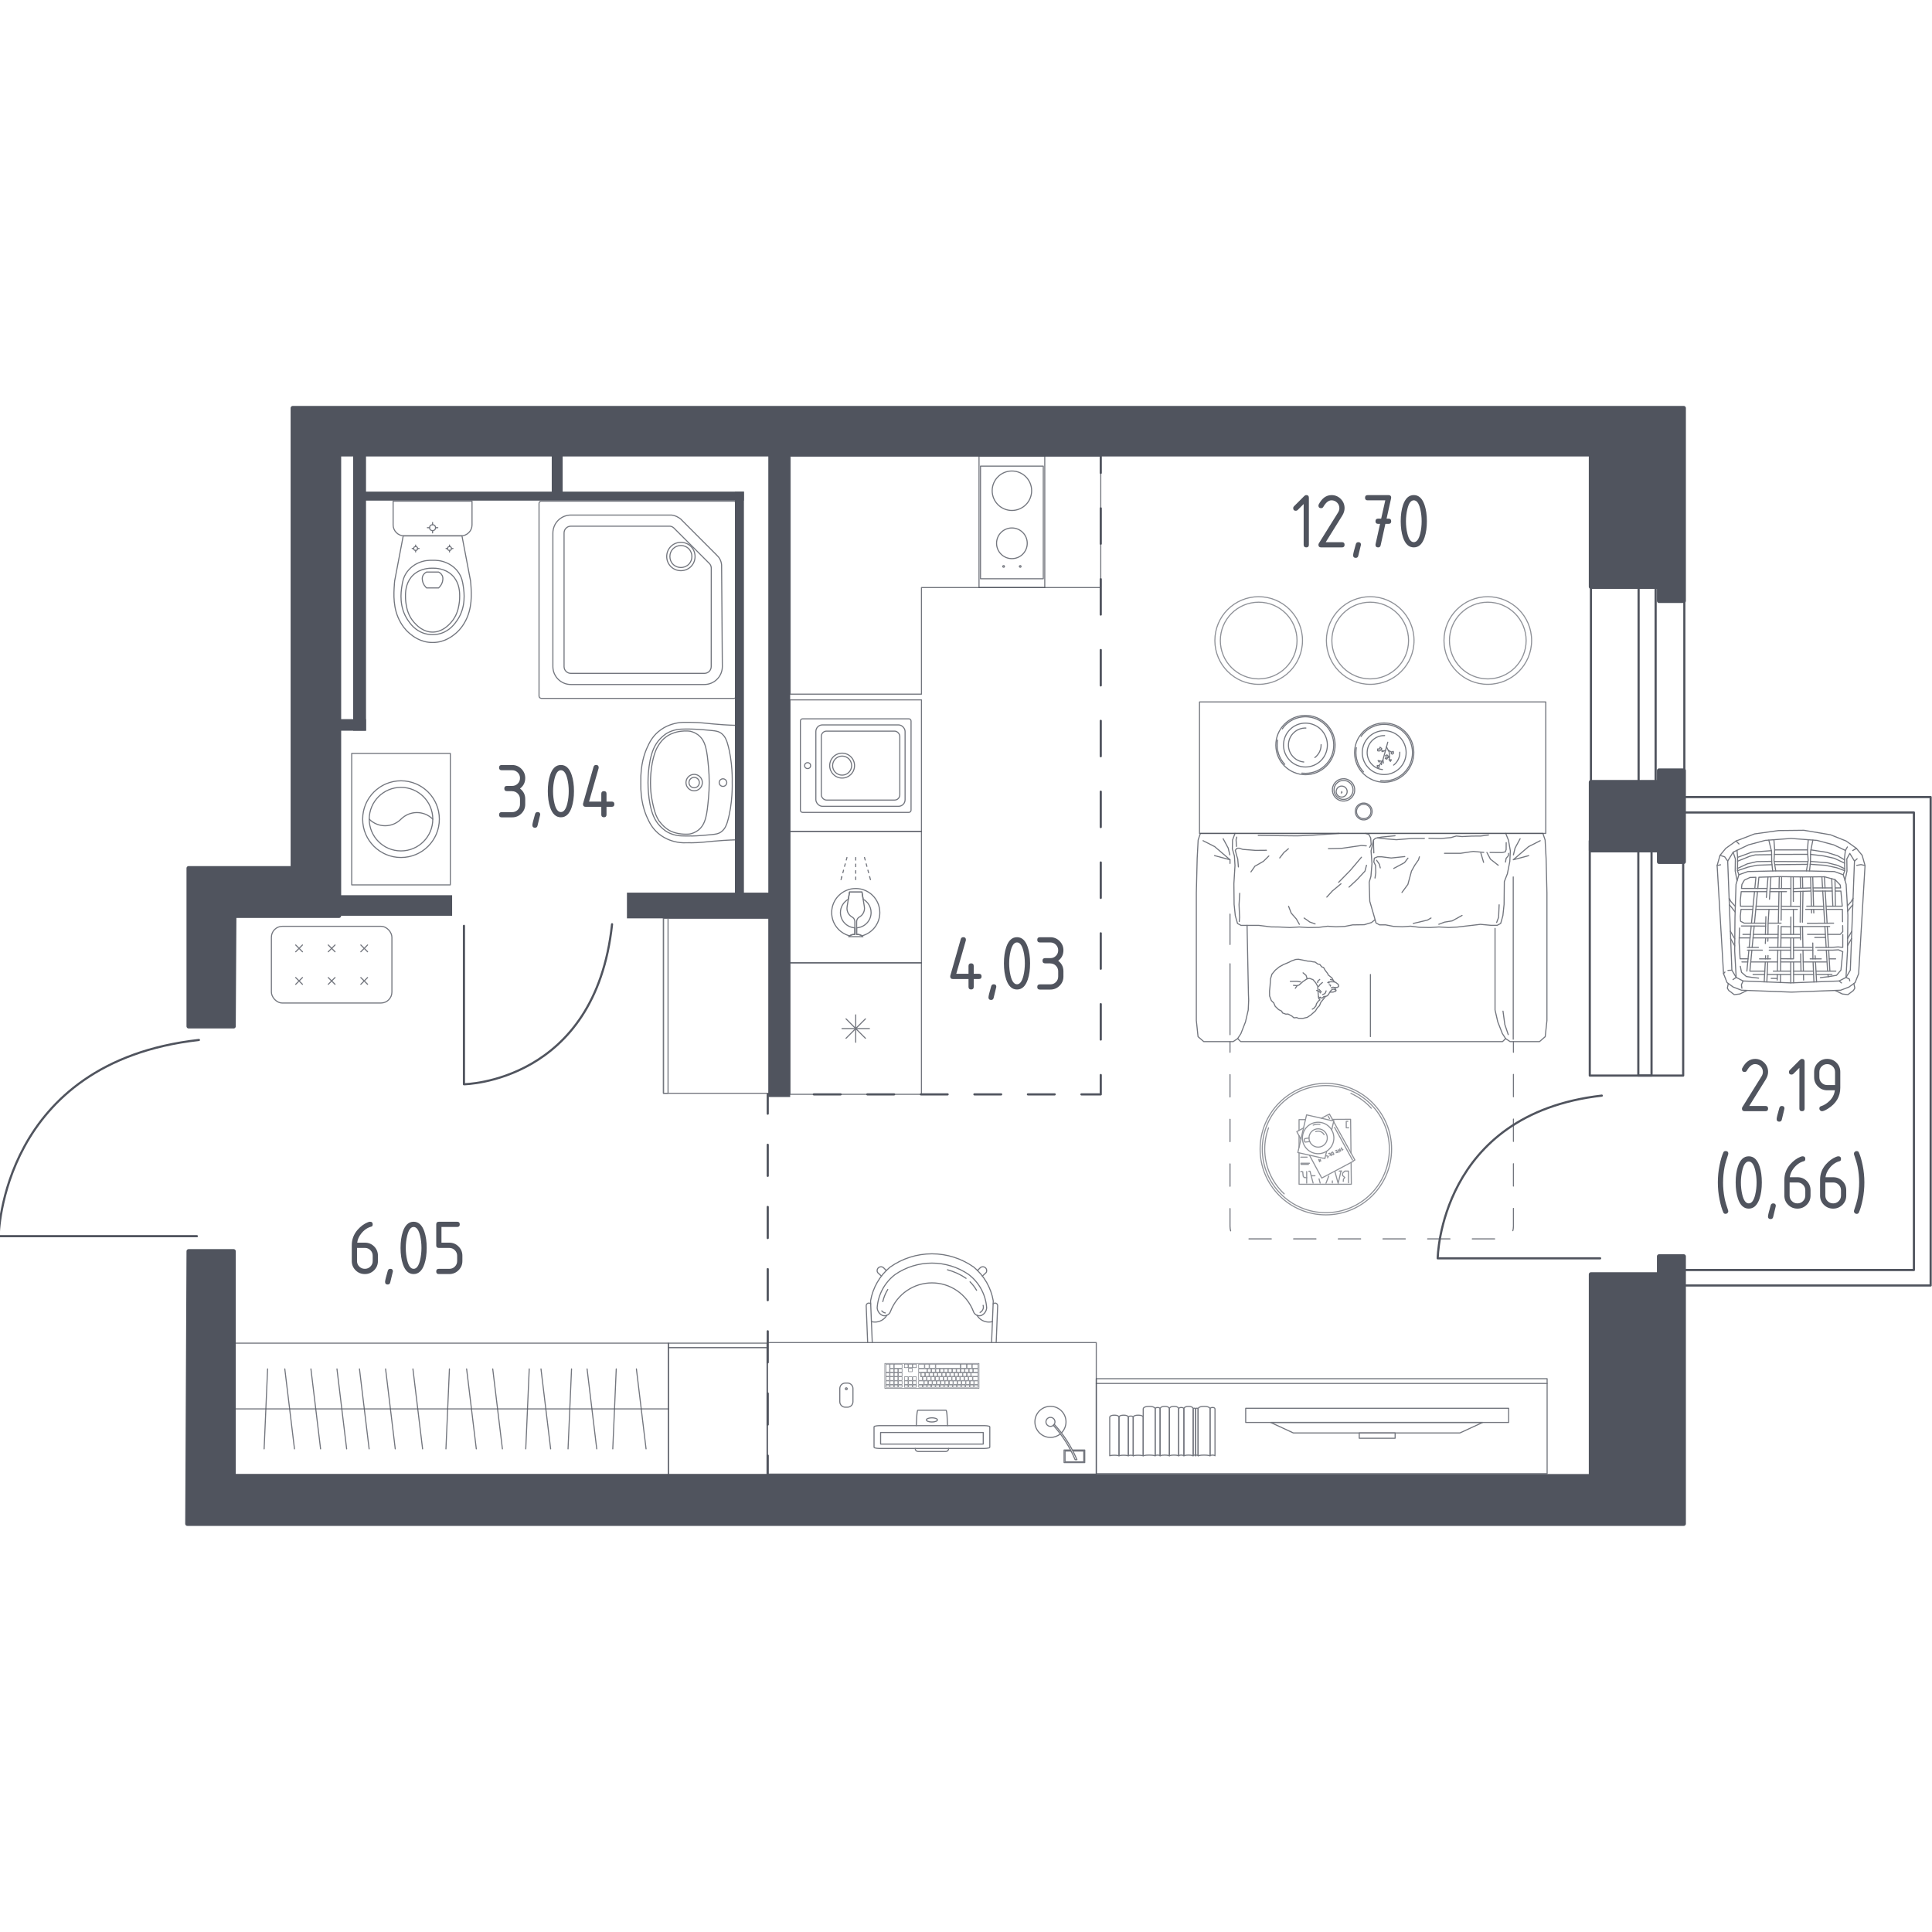 <?xml version="1.0" encoding="UTF-8"?>
<svg xmlns="http://www.w3.org/2000/svg" version="1.1" viewBox="0 0 1000 1000">
  <defs>
    <style>
      .cls-1 {
        stroke-width: .56px;
      }

      .cls-1, .cls-2, .cls-3, .cls-4, .cls-5, .cls-6, .cls-7, .cls-8, .cls-9, .cls-10, .cls-11, .cls-12, .cls-13, .cls-14 {
        stroke: #50545e;
        stroke-linecap: round;
        stroke-linejoin: round;
      }

      .cls-1, .cls-2, .cls-3, .cls-4, .cls-5, .cls-6, .cls-7, .cls-8, .cls-9, .cls-10, .cls-11, .cls-12, .cls-14 {
        fill: none;
      }

      .cls-2, .cls-6, .cls-7, .cls-8 {
        stroke-width: .56px;
      }

      .cls-3 {
        stroke-width: .28px;
      }

      .cls-4 {
        stroke-dasharray: 0 0 0 0 16.09 16.09 16.09 16.09;
      }

      .cls-4, .cls-5, .cls-9, .cls-10, .cls-11, .cls-12, .cls-14 {
        stroke-width: 1.12px;
      }

      .cls-5 {
        stroke-dasharray: 0 0 0 0 0 0 16.09 16.09 16.09 16.09 16.09 16.09;
      }

      .cls-6 {
        stroke-dasharray: 0 0 0 0 0 0 11.56 11.56 11.56 11.56 11.56 11.56;
      }

      .cls-7, .cls-15 {
        opacity: .8;
      }

      .cls-8 {
        stroke-dasharray: 0 0 0 0 11.56 11.56 11.56 11.56;
      }

      .cls-9 {
        stroke-dasharray: 0 0 0 0 0 0 13.85 13.85 13.85 13.85 13.85 13.85;
      }

      .cls-10 {
        stroke-dasharray: 0 0 0 0 13.85 13.85 13.85 13.85;
      }

      .cls-11 {
        stroke-dasharray: 0 0 0 0 0 0 18.33 18.33 18.33 18.33 18.33 18.33;
      }

      .cls-12 {
        stroke-dasharray: 0 0 0 0 18.33 18.33 18.33 18.33;
      }

      .cls-13 {
        stroke-width: 2.22px;
      }

      .cls-13, .cls-16 {
        fill: #50545e;
      }

      .cls-16 {
        stroke-width: 0px;
      }
    </style>
  </defs>
  <g id="_Окна_двери" data-name="Окна, двери">
    <path class="cls-14" d="M240.14,479.22v81.99s67.97-.84,76.66-82.83"/>
    <path class="cls-14" d="M101.91,639.85H-.7s1.05-90.05,103.66-101.57"/>
    <g>
      <rect class="cls-14" x="823.47" y="293.27" width="48.34" height="132.17"/>
      <rect class="cls-14" x="848.14" y="293.29" width="8.81" height="132.15"/>
    </g>
    <g>
      <rect class="cls-14" x="822.87" y="435.23" width="48.34" height="121.49"/>
      <rect class="cls-14" x="847.99" y="435.23" width="6.84" height="121.47"/>
    </g>
    <path class="cls-14" d="M828.23,651.31h-84.08s.86-74.67,84.94-84.22"/>
    <polygon class="cls-14" points="990.63 665.35 870.96 665.35 870.96 657.36 990.63 657.36 990.63 420.54 870.96 420.54 870.96 412.55 990.63 412.55 999.3 412.55 999.3 665.35 990.63 665.35"/>
  </g>
  <g id="_Пунктир" data-name="Пунктир">
    <g>
      <line class="cls-14" x1="569.75" y1="234.78" x2="569.75" y2="244.78"/>
      <line class="cls-12" x1="569.75" y1="263.11" x2="569.75" y2="327.28"/>
      <line class="cls-11" x1="569.75" y1="336.44" x2="569.75" y2="547.27"/>
      <polyline class="cls-14" points="569.75 556.43 569.75 566.44 559.75 566.44"/>
      <line class="cls-10" x1="545.9" y1="566.44" x2="497.42" y2="566.44"/>
      <line class="cls-9" x1="490.49" y1="566.44" x2="414.31" y2="566.44"/>
      <polyline class="cls-14" points="407.38 566.44 397.38 566.44 397.38 576.44"/>
      <line class="cls-4" x1="397.38" y1="592.53" x2="397.38" y2="648.84"/>
      <line class="cls-5" x1="397.38" y1="656.89" x2="397.38" y2="745.38"/>
      <line class="cls-14" x1="397.38" y1="753.43" x2="397.38" y2="763.43"/>
    </g>
  </g>
  <g id="_Перегородки" data-name="Перегородки">
    <rect class="cls-16" x="397.68" y="234.5" width="11.31" height="333.31"/>
    <rect class="cls-16" x="324.5" y="462.03" width="77.84" height="13.31"/>
    <rect class="cls-16" x="174.81" y="463.36" width="59.21" height="10.64"/>
    <rect class="cls-16" x="182.8" y="233.17" width="6.65" height="145.03"/>
    <rect class="cls-16" x="170.15" y="372.22" width="19.29" height="5.99"/>
    <rect class="cls-16" x="186.12" y="254.46" width="198.92" height="4.66"/>
    <rect class="cls-16" x="380.39" y="254.46" width="4.66" height="208.24"/>
    <rect class="cls-16" x="285.58" y="231.84" width="5.65" height="24.95"/>
  </g>
  <g id="_ОПТИМУМ_3.0" data-name="ОПТИМУМ 3.0">
    <g class="cls-15">
      <rect class="cls-1" x="506.74" y="236.06" width="34.03" height="68.05"/>
      <circle class="cls-1" cx="523.76" cy="254" r="10.21"/>
      <circle class="cls-1" cx="523.76" cy="281.21" r="7.94"/>
      <g>
        <circle class="cls-1" cx="528.06" cy="293.18" r=".43"/>
        <circle class="cls-1" cx="519.46" cy="293.18" r=".43"/>
      </g>
      <rect class="cls-1" x="507.5" y="241.26" width="32.51" height="58.31"/>
    </g>
    <g class="cls-15">
      <circle class="cls-1" cx="435.88" cy="396.28" r="4.93"/>
      <circle class="cls-1" cx="418.02" cy="396.28" r="1.54"/>
      <path class="cls-1" d="M415.41,372.06h55.02c.62,0,1.13.51,1.13,1.13v46.17c0,.62-.51,1.13-1.13,1.13h-55.02c-.62,0-1.13-.51-1.13-1.13v-46.17c0-.62.51-1.13,1.13-1.13Z"/>
      <rect class="cls-1" x="422.29" y="375.21" width="46.18" height="42.13" rx="3.39" ry="3.39"/>
      <rect class="cls-1" x="425.1" y="378.43" width="40.64" height="35.69" rx="2.71" ry="2.71"/>
      <ellipse class="cls-1" cx="435.88" cy="396.28" rx="6.43" ry="6.44"/>
      <rect class="cls-1" x="408.9" y="362.25" width="68.05" height="68.05" transform="translate(839.2 -46.64) rotate(90)"/>
    </g>
    <g class="cls-15">
      <path class="cls-1" d="M348.38,284.01c-2.2,2.2-2.2,5.88,0,8.08,2.21,2.21,5.89,2.21,8.09,0,2.21-2.2,2.21-5.87,0-8.08-2.2-2.21-5.87-2.21-8.09,0Z"/>
      <rect class="cls-1" x="279" y="259.39" width="102.08" height="102.08" rx="1.16" ry="1.16"/>
      <path class="cls-1" d="M347.22,282.85c-2.84,2.84-2.84,7.56,0,10.4,2.85,2.84,7.58,2.84,10.41,0,2.84-2.83,2.84-7.56,0-10.4-2.83-2.85-7.56-2.85-10.41,0Z"/>
      <path class="cls-1" d="M295.45,272.36h51.41c.73.1,1.43.42,1.99.98l18.29,18.29c.65.65.97,1.48,1.01,2.33l-.03,51.07c0,1.93-1.56,3.49-3.49,3.49h-69.18c-1.93,0-3.49-1.56-3.49-3.49v-69.18c0-1.93,1.56-3.49,3.49-3.49Z"/>
      <path class="cls-1" d="M288.91,269.31c2.66-2.66,5.95-2.72,6.57-2.72,17.37,0,34.75,0,52.12,0,.66.09,1.57.29,2.57.73.92.41,1.63.9,2.12,1.31,6.27,6.28,12.54,12.56,18.81,18.84.45.41,1.13,1.13,1.65,2.2.58,1.17.71,2.24.75,2.88.13,17.48.25,34.96.38,52.45,0,5.13-4.16,9.3-9.3,9.3h-69.11c-5.13,0-9.3-4.16-9.3-9.3v-69.11c0-.62.06-3.91,2.72-6.57Z"/>
    </g>
    <g class="cls-15">
      <path class="cls-1" d="M244.32,259.39v11.14s0,1.14,0,1.14c0,3.14-2.57,5.7-5.72,5.7h-29.4c-3.14,0-5.72-2.57-5.72-5.7v-1.14s0-11.14,0-11.14h40.83Z"/>
      <ellipse class="cls-1" cx="223.9" cy="273.13" rx="1.54" ry="1.54"/>
      <line class="cls-1" x1="226.6" y1="273.13" x2="225.44" y2="273.13"/>
      <line class="cls-1" x1="222.36" y1="273.13" x2="221.21" y2="273.13"/>
      <line class="cls-1" x1="223.9" y1="275.82" x2="223.9" y2="274.67"/>
      <line class="cls-1" x1="223.9" y1="271.6" x2="223.9" y2="270.45"/>
      <line class="cls-1" x1="234.46" y1="283.9" x2="233.7" y2="283.9"/>
      <line class="cls-1" x1="231.65" y1="283.9" x2="230.88" y2="283.9"/>
      <line class="cls-1" x1="232.67" y1="285.68" x2="232.67" y2="284.92"/>
      <line class="cls-1" x1="232.67" y1="282.88" x2="232.67" y2="282.12"/>
      <circle class="cls-1" cx="232.67" cy="283.9" r="1.02"/>
      <circle class="cls-1" cx="215.13" cy="283.9" r="1.02"/>
      <line class="cls-1" x1="216.92" y1="283.9" x2="216.16" y2="283.9"/>
      <line class="cls-1" x1="214.11" y1="283.9" x2="213.34" y2="283.9"/>
      <line class="cls-1" x1="215.13" y1="285.68" x2="215.13" y2="284.92"/>
      <line class="cls-1" x1="215.13" y1="282.88" x2="215.13" y2="282.12"/>
      <path class="cls-1" d="M204.1,302.57c.06-.79.12-1.44.17-1.87,1.48-7.78,2.96-15.56,4.44-23.34,5.07,0,10.13,0,15.2,0,5.07,0,10.13,0,15.2,0,1.48,7.78,2.96,15.56,4.44,23.34.05.43.11,1.08.17,1.87.33,4.66.88,12.52-3.22,19.61-.66,1.14-2.02,3.45-4.62,5.65-1.56,1.32-5.69,4.72-11.81,4.72-.05,0-.1,0-.15,0-.05,0-.1,0-.15,0-6.12,0-10.25-3.4-11.81-4.72-2.6-2.2-3.96-4.5-4.62-5.65-4.1-7.09-3.55-14.94-3.22-19.61Z"/>
      <path class="cls-1" d="M207.99,303.6c.34-2.29.74-4.86,2.63-7.49,2.33-3.25,5.46-4.57,6.48-4.98,2.78-1.13,5.15-1.13,6.8-1.13s4.02,0,6.8,1.13c1.02.41,4.15,1.73,6.48,4.98,1.89,2.63,2.3,5.2,2.63,7.49.43,2.92,1.54,10.56-3.16,17.44-1.17,1.71-3.68,5.33-8.5,6.82-1,.31-4.45,1.26-8.51,0-4.82-1.49-7.33-5.11-8.5-6.82-4.7-6.88-3.59-14.51-3.16-17.44Z"/>
      <path class="cls-1" d="M213.91,297.59c3.78-3.53,8.7-3.52,9.99-3.51,1.29,0,6.21-.02,9.99,3.51,3.34,3.12,4.06,7.41,4.04,10.81.04,2.35-.3,4.26-.44,5.02-.33,1.86-1.15,5.51-4.02,8.73-1.16,1.3-4.47,5-9.54,5.02-5.11.01-8.45-3.73-9.6-5.02-2.87-3.22-3.69-6.87-4.02-8.73-.13-.75-.48-2.67-.44-5.02-.02-3.4.7-7.69,4.04-10.81Z"/>
      <path class="cls-1" d="M218.91,297.92c.54-1.13,1.52-1.65,1.88-1.82,2.08,0,4.15,0,6.23,0,.36.17,1.35.69,1.88,1.82.44.93.34,1.79.27,2.4-.26,2.05-1.55,3.43-2.15,3.99h-6.23c-.58-.54-1.84-1.87-2.14-3.88-.09-.64-.21-1.54.25-2.51Z"/>
    </g>
    <g class="cls-15">
      <path class="cls-1" d="M359.3,407.75c-1.48,0-2.68-1.2-2.68-2.69,0-1.48,1.2-2.68,2.68-2.68s2.68,1.2,2.68,2.68c0,1.48-1.2,2.69-2.68,2.69Z"/>
      <path class="cls-1" d="M359.3,409.32c-2.34,0-4.24-1.91-4.24-4.26s1.9-4.25,4.24-4.25,4.24,1.9,4.24,4.25-1.9,4.26-4.24,4.26Z"/>
      <path class="cls-1" d="M374.21,407.03c-1.08,0-1.96-.88-1.96-1.96,0-1.08.88-1.96,1.96-1.96s1.96.88,1.96,1.96c0,1.08-.88,1.96-1.96,1.96Z"/>
      <path class="cls-1" d="M357.87,432.73s3.91-.05,10.56-.75c2.15-.22,3.38-.4,4.67-1.27,2.14-1.44,2.95-3.79,3.37-5.17,2.93-9.68,2.52-20.49,2.52-20.49,0,0,.41-10.81-2.52-20.49-.42-1.38-1.23-3.73-3.37-5.17-1.29-.87-2.52-1.04-4.67-1.27-6.66-.7-10.56-.75-10.56-.75-4.25-.06-6.76-.09-9.53.78-1.38.43-2.56,1.01-3.58,1.65,0,0-2.81,1.77-4.98,4.99-4.37,6.51-4.38,18.73-4.37,20.23h0c-.01,1.52,0,13.74,4.37,20.25,2.16,3.22,4.98,4.99,4.98,4.99,1.01.64,2.2,1.22,3.58,1.65,2.77.87,5.28.84,9.53.78Z"/>
      <path class="cls-1" d="M357.51,436.24c4.81-.06,7.9-.47,11.59-.82,2.9-.27,7.16-.6,12.47-.75v-59.21c-5.31-.14-9.57-.47-12.47-.75-3.69-.35-6.78-.76-11.59-.82-3.32-.04-5.03-.06-6.94.31-1.65.32-5.99,1.21-9.94,4.62-3.18,2.74-4.61,5.81-5.71,8.24-1.11,2.46-3.49,8.49-3.24,17.99-.25,9.5,2.13,15.53,3.24,17.99,1.1,2.44,2.53,5.5,5.71,8.24,3.96,3.41,8.29,4.3,9.94,4.62,1.91.37,3.61.36,6.94.31Z"/>
      <path class="cls-1" d="M355.56,431.77c.64-.02,1.1,0,1.66-.13,1.05-.24,2.64-.75,4.17-1.92,4-3.07,4.56-8.36,5.33-16.65.25-2.69.37-5.34.37-8,0-2.66-.12-5.32-.37-8.01-.77-8.28-1.33-13.57-5.33-16.65-1.53-1.18-3.12-1.68-4.17-1.92-.56-.13-1.02-.11-1.66-.13-2.24-.07-3.97.26-4.34.33-.86.17-3.24.66-5.59,2.12-3.15,1.96-4.7,4.72-5.63,6.41,0,0-2.46,4.5-3.13,13.34-.07,1-.12,2.04-.12,2.04-.01.27-.05,1.22-.05,2.46,0,1.25.04,2.19.05,2.46,0,0,.04,1.04.12,2.04.3,3.94,1.83,10.91,3.13,13.34.06.12.88,1.65.88,1.65,0,0,2,2.94,4.75,4.77,2.18,1.45,4.37,1.88,5.59,2.12.36.07,2.09.4,4.34.33Z"/>
    </g>
  </g>
  <g id="_Мебель" data-name="Мебель">
    <g class="cls-15">
      <polyline class="cls-1" points="954.75 446.76 949.41 444.25 943.89 443.03 937.14 442.21"/>
      <polyline class="cls-1" points="937.33 439.89 945.48 441.16 951.17 442.97 954.75 445.07"/>
      <polyline class="cls-1" points="954.07 452.77 954.83 450.67 954.75 447.57 954.75 443.76 955.17 440.18 949.1 437.29 940.48 434.98 927.06 433.98 918.17 434.64 913.65 434.98 905.03 437.29 897.07 441.07 894.25 445.69 896.41 502.16 898.64 505.9 902.21 507.76 926.89 508.74 951.92 507.76 955.49 505.9 957.72 502.16 959.87 445.69 957.45 441.73 955.91 444.58 956 450.8 954.98 455.79"/>
      <polyline class="cls-1" points="936.6 450.82 937.08 446.3 937.16 440.74 938.34 434.82"/>
      <polyline class="cls-1" points="935.01 450.78 935.9 445.28 935.55 439.91 935.95 434.64"/>
      <line class="cls-1" x1="935.56" y1="447.38" x2="918.59" y2="447.55"/>
      <line class="cls-1" x1="918.32" y1="445.89" x2="935.79" y2="445.97"/>
      <line class="cls-1" x1="918.42" y1="442.23" x2="935.7" y2="442.2"/>
      <line class="cls-1" x1="918.57" y1="439.91" x2="935.55" y2="439.91"/>
      <polyline class="cls-1" points="917.53 450.82 917.04 446.3 916.96 440.74 915.53 434.84"/>
      <polyline class="cls-1" points="899.3 450.67 904.73 448.82 909.33 447.85 917.18 447.56"/>
      <polyline class="cls-1" points="899.33 449.5 904.39 447.12 909.43 445.95 917.04 445.84"/>
      <polyline class="cls-1" points="899.38 443.76 906.79 441.05 916.86 440.31"/>
      <polyline class="cls-1" points="899.38 445.75 905.6 443.23 908.56 442.48 916.99 442.36"/>
      <polyline class="cls-1" points="954.83 450.67 950.74 449.16 944.82 447.89 936.97 447.35"/>
      <polyline class="cls-1" points="918.17 434.64 918.57 439.91 918.22 445.28 919.12 450.78"/>
      <polyline class="cls-1" points="897.07 441.07 898.22 444.58 898.13 450.8 899.11 455.89"/>
      <line class="cls-1" x1="907.38" y1="485.44" x2="920.31" y2="485.44"/>
      <line class="cls-1" x1="909.68" y1="461.5" x2="908.11" y2="477.82"/>
      <line class="cls-1" x1="931.96" y1="461.38" x2="931.76" y2="477.32"/>
      <line class="cls-1" x1="907.37" y1="504.39" x2="913.36" y2="504.39"/>
      <line class="cls-1" x1="906.23" y1="497.9" x2="920.06" y2="497.9"/>
      <line class="cls-1" x1="904.48" y1="491.81" x2="912.21" y2="491.81"/>
      <line class="cls-1" x1="934.58" y1="470.69" x2="944.02" y2="470.69"/>
      <line class="cls-1" x1="915.11" y1="453.9" x2="914.26" y2="464.52"/>
      <line class="cls-1" x1="916.61" y1="453.85" x2="915.86" y2="465.45"/>
      <line class="cls-1" x1="904.64" y1="497.9" x2="901.61" y2="497.9"/>
      <line class="cls-1" x1="933.48" y1="504.39" x2="933.54" y2="507.29"/>
      <line class="cls-1" x1="926.9" y1="502.64" x2="917.86" y2="502.64"/>
      <line class="cls-1" x1="931.81" y1="479.59" x2="931.95" y2="486.39"/>
      <line class="cls-1" x1="932.96" y1="453.89" x2="933.08" y2="459.72"/>
      <line class="cls-1" x1="943" y1="453.82" x2="943.35" y2="459.59"/>
      <line class="cls-1" x1="935.58" y1="483.63" x2="944.81" y2="483.63"/>
      <line class="cls-1" x1="946.16" y1="504.39" x2="946.29" y2="505.55"/>
      <line class="cls-1" x1="945.43" y1="497.9" x2="933.35" y2="497.9"/>
      <line class="cls-1" x1="947.04" y1="479.54" x2="928.28" y2="479.6"/>
      <line class="cls-1" x1="907.55" y1="483.63" x2="920.35" y2="483.63"/>
      <line class="cls-1" x1="938.71" y1="469.06" x2="938.27" y2="453.87"/>
      <line class="cls-1" x1="949.78" y1="455.28" x2="950.01" y2="469.06"/>
      <line class="cls-1" x1="945.8" y1="479.55" x2="946.43" y2="490.35"/>
      <line class="cls-1" x1="948.1" y1="454.83" x2="948.67" y2="469.06"/>
      <line class="cls-1" x1="937.59" y1="469.06" x2="937.15" y2="453.87"/>
      <line class="cls-1" x1="932.98" y1="479.59" x2="933.19" y2="490.35"/>
      <line class="cls-1" x1="949.08" y1="477.83" x2="935.49" y2="477.89"/>
      <line class="cls-1" x1="950.12" y1="496.31" x2="946.78" y2="496.31"/>
      <line class="cls-1" x1="944.3" y1="453.81" x2="944.64" y2="459.59"/>
      <line class="cls-1" x1="921.99" y1="469.06" x2="931.86" y2="469.18"/>
      <line class="cls-1" x1="921.97" y1="470.69" x2="930.35" y2="470.69"/>
      <line class="cls-1" x1="920.44" y1="479.06" x2="920.21" y2="490.35"/>
      <line class="cls-1" x1="926.93" y1="483.63" x2="926.94" y2="474.64"/>
      <line class="cls-1" x1="939.32" y1="485.25" x2="944.91" y2="485.25"/>
      <line class="cls-1" x1="945.31" y1="491.81" x2="945.96" y2="502.64"/>
      <line class="cls-1" x1="946.52" y1="491.81" x2="947.15" y2="502.64"/>
      <line class="cls-1" x1="928.22" y1="461.5" x2="937.36" y2="461.21"/>
      <line class="cls-1" x1="938.43" y1="459.59" x2="948.29" y2="459.59"/>
      <line class="cls-1" x1="935.15" y1="469.06" x2="943.92" y2="469.06"/>
      <line class="cls-1" x1="938.81" y1="472.54" x2="938.76" y2="470.69"/>
      <line class="cls-1" x1="926.96" y1="469.12" x2="926.98" y2="453.81"/>
      <line class="cls-1" x1="921.83" y1="483.63" x2="931.89" y2="483.63"/>
      <line class="cls-1" x1="921.81" y1="485.44" x2="931.93" y2="485.44"/>
      <line class="cls-1" x1="908.95" y1="469.06" x2="920.64" y2="469.06"/>
      <line class="cls-1" x1="908.8" y1="470.69" x2="920.61" y2="470.69"/>
      <line class="cls-1" x1="913.89" y1="479.35" x2="901.37" y2="479.28"/>
      <line class="cls-1" x1="915.16" y1="477.82" x2="921.89" y2="477.82"/>
      <line class="cls-1" x1="913.77" y1="483.63" x2="914.02" y2="474.45"/>
      <line class="cls-1" x1="913.73" y1="488.35" x2="913.89" y2="485.44"/>
      <line class="cls-1" x1="915.03" y1="487.18" x2="915.1" y2="485.44"/>
      <line class="cls-1" x1="944.56" y1="479.55" x2="945.22" y2="490.35"/>
      <line class="cls-1" x1="907.97" y1="479.32" x2="906.91" y2="490.35"/>
      <line class="cls-1" x1="906.42" y1="479.31" x2="905.36" y2="490.35"/>
      <line class="cls-1" x1="906.01" y1="483.64" x2="902.13" y2="483.64"/>
      <line class="cls-1" x1="905.83" y1="485.44" x2="900.22" y2="485.44"/>
      <line class="cls-1" x1="944.73" y1="461.21" x2="945.7" y2="477.86"/>
      <line class="cls-1" x1="943.44" y1="461.21" x2="944.46" y2="477.86"/>
      <line class="cls-1" x1="916.12" y1="461.5" x2="924.68" y2="461.5"/>
      <line class="cls-1" x1="916.22" y1="459.86" x2="926.97" y2="459.88"/>
      <line class="cls-1" x1="922.07" y1="461.5" x2="921.91" y2="476.33"/>
      <line class="cls-1" x1="920.8" y1="461.5" x2="920.46" y2="477.82"/>
      <line class="cls-1" x1="928.22" y1="459.88" x2="937.06" y2="459.59"/>
      <line class="cls-1" x1="928.25" y1="470.68" x2="928.29" y2="483.63"/>
      <line class="cls-1" x1="933.22" y1="491.81" x2="933.44" y2="502.64"/>
      <line class="cls-1" x1="932.02" y1="493.68" x2="932.19" y2="502.64"/>
      <line class="cls-1" x1="928.31" y1="490.35" x2="938.31" y2="490.35"/>
      <line class="cls-1" x1="928.32" y1="491.81" x2="938.32" y2="491.81"/>
      <line class="cls-1" x1="920.18" y1="491.81" x2="919.96" y2="502.64"/>
      <line class="cls-1" x1="908.13" y1="461.5" x2="906.56" y2="477.82"/>
      <line class="cls-1" x1="921.74" y1="491.81" x2="921.62" y2="502.64"/>
      <line class="cls-1" x1="915.76" y1="490.35" x2="926.92" y2="490.35"/>
      <line class="cls-1" x1="915.76" y1="491.81" x2="926.91" y2="491.81"/>
      <line class="cls-1" x1="905.22" y1="491.81" x2="904.18" y2="502.64"/>
      <line class="cls-1" x1="904.42" y1="490.35" x2="910.18" y2="490.35"/>
      <line class="cls-1" x1="921.67" y1="497.9" x2="932.1" y2="497.9"/>
      <line class="cls-1" x1="928.34" y1="497.9" x2="928.37" y2="508.69"/>
      <line class="cls-1" x1="926.91" y1="496.31" x2="926.92" y2="485.44"/>
      <line class="cls-1" x1="916.77" y1="506.4" x2="919.88" y2="506.46"/>
      <line class="cls-1" x1="914.69" y1="504.39" x2="926.89" y2="504.39"/>
      <line class="cls-1" x1="928.2" y1="453.83" x2="928.24" y2="466.57"/>
      <line class="cls-1" x1="926.89" y1="508.74" x2="926.9" y2="497.9"/>
      <line class="cls-1" x1="921.62" y1="504.39" x2="921.55" y2="508.61"/>
      <line class="cls-1" x1="919.93" y1="504.39" x2="919.87" y2="507.29"/>
      <line class="cls-1" x1="910.72" y1="496.31" x2="916.46" y2="496.31"/>
      <line class="cls-1" x1="913.8" y1="496.31" x2="913.89" y2="494.71"/>
      <line class="cls-1" x1="915.05" y1="496.31" x2="915.12" y2="494.56"/>
      <line class="cls-1" x1="913.15" y1="508.22" x2="913.71" y2="497.9"/>
      <line class="cls-1" x1="914.52" y1="508.27" x2="914.96" y2="497.9"/>
      <line class="cls-1" x1="920.95" y1="453.86" x2="920.83" y2="459.86"/>
      <line class="cls-1" x1="922.15" y1="453.85" x2="922.09" y2="459.86"/>
      <line class="cls-1" x1="942.68" y1="496.31" x2="936.94" y2="496.31"/>
      <line class="cls-1" x1="939.61" y1="496.31" x2="939.52" y2="494.71"/>
      <line class="cls-1" x1="938.36" y1="496.31" x2="938.29" y2="488.09"/>
      <line class="cls-1" x1="950.24" y1="502.64" x2="940.05" y2="502.64"/>
      <line class="cls-1" x1="938.65" y1="502.64" x2="928.35" y2="502.64"/>
      <line class="cls-1" x1="938.72" y1="504.39" x2="928.36" y2="504.39"/>
      <line class="cls-1" x1="948.24" y1="504.39" x2="940.05" y2="504.39"/>
      <line class="cls-1" x1="940.26" y1="508.22" x2="939.69" y2="497.9"/>
      <line class="cls-1" x1="938.88" y1="508.27" x2="938.45" y2="497.9"/>
      <line class="cls-1" x1="933.22" y1="461.34" x2="932.93" y2="477.32"/>
      <line class="cls-1" x1="937.69" y1="472.54" x2="937.64" y2="470.69"/>
      <line class="cls-1" x1="938.48" y1="461.21" x2="948.36" y2="461.21"/>
      <line class="cls-1" x1="931.82" y1="453.87" x2="931.94" y2="459.7"/>
      <polyline class="cls-1" points="902.21 507.76 901.34 509.71 901.6 511.53"/>
      <polyline class="cls-1" points="955.49 505.9 957.22 506.75 957.44 507.69"/>
      <polyline class="cls-1" points="965.34 447.99 963.23 447.51 961.04 447.92"/>
      <polyline class="cls-1" points="894.25 445.69 892.67 443.47 890.27 442.72"/>
      <line class="cls-1" x1="955.17" y1="440.18" x2="956.22" y2="438.37"/>
      <line class="cls-1" x1="951.92" y1="507.76" x2="953.16" y2="508.76"/>
      <line class="cls-1" x1="960.87" y1="439.1" x2="958.95" y2="440.25"/>
      <line class="cls-1" x1="959.87" y1="445.69" x2="961.25" y2="444.5"/>
      <line class="cls-1" x1="898.56" y1="435.31" x2="900.08" y2="436.83"/>
      <line class="cls-1" x1="888.78" y1="447.99" x2="890.58" y2="447.61"/>
      <line class="cls-1" x1="892.1" y1="503.97" x2="892.82" y2="503.14"/>
      <line class="cls-1" x1="896.41" y1="502.16" x2="894.38" y2="502.28"/>
      <line class="cls-1" x1="898.64" y1="505.9" x2="896.99" y2="507.03"/>
      <polygon class="cls-1" points="892.1 503.97 888.78 447.99 890.27 442.72 893.26 439.1 898.56 435.31 908.12 431.64 920.54 429.9 933.69 429.75 947.43 432.07 955.56 435.31 960.87 439.1 963.85 442.72 965.34 447.99 962.03 503.97 960.2 508.58 957.05 510.88 952.74 512.53 927.24 513.52 901.38 512.53 897.07 510.88 893.92 508.58 892.1 503.97"/>
      <polyline class="cls-1" points="900.05 452.77 898.56 457.71 898.02 474.81 897.87 492.23 898.64 505.9"/>
      <polyline class="cls-1" points="955.49 505.9 956.25 492.23 956.46 473.73 955.56 457.71 954.07 452.77 949.43 451.11 935.01 450.78 919.12 450.78 904.7 451.11 900.05 452.77 899.3 450.67 899.38 447.57 899.38 443.76 899.09 440.11"/>
      <polyline class="cls-1" points="894.56 509.05 894.08 511.46 894.78 512.65 897.64 514.82 900.51 514.49 904.3 512.64"/>
      <line class="cls-1" x1="958.49" y1="482.02" x2="956.32" y2="485.75"/>
      <line class="cls-1" x1="956.28" y1="489.5" x2="958.34" y2="485.85"/>
      <polyline class="cls-1" points="959.56 509.05 960.04 511.46 959.35 512.65 956.48 514.82 953.61 514.49 949.82 512.64"/>
      <polyline class="cls-1" points="956.34 471.66 958.18 469.27 959.01 468.32"/>
      <polyline class="cls-1" points="914.5 461.5 901.25 461.5 900.78 466.15 900.88 469.06 907.41 469.06"/>
      <polyline class="cls-1" points="956.19 468.88 958.18 466.67 959.14 464.92"/>
      <polyline class="cls-1" points="949.88 461.21 952.84 461.21 953.55 469.06 945.19 469.06"/>
      <polyline class="cls-1" points="894.99 464.9 895.94 466.66 898.2 469.15"/>
      <polyline class="cls-1" points="898.11 472.06 895.94 469.26 895.12 468.31"/>
      <polyline class="cls-1" points="900.78 500.16 901.41 503.27 903.92 505.44 906.63 505.86 910.25 506.28"/>
      <polyline class="cls-1" points="900.37 480.35 900.16 487.71 900.67 496.29 904.79 496.29"/>
      <polyline class="cls-1" points="953.81 483.73 953.81 490.37 951.37 490.12 948.35 490.35 939.81 490.35"/>
      <polyline class="cls-1" points="953.72 477.09 953.62 470.69 945.29 470.69"/>
      <line class="cls-1" x1="897.89" y1="489.58" x2="895.78" y2="485.84"/>
      <line class="cls-1" x1="895.64" y1="482.01" x2="897.92" y2="485.95"/>
      <polyline class="cls-1" points="908.29 459.86 908.84 454.07 905.85 454.16 902.9 455.54 901.62 457.74 901.37 459.86 914.63 459.86"/>
      <polyline class="cls-1" points="926.93 479.74 921.91 479.58 921.75 490.35"/>
      <polyline class="cls-1" points="928.3 485.44 928.33 496.31 921.69 496.23"/>
      <polyline class="cls-1" points="946.04 483.63 952.47 483.63 953.81 482.22 953.76 479.09"/>
      <polyline class="cls-1" points="915.09 483.63 915.16 477.82 915.63 470.69"/>
      <polyline class="cls-1" points="907.25 470.69 901.14 470.69 900.78 474.23 900.91 476.83 902.79 477.82 913.93 477.82"/>
      <polyline class="cls-1" points="937.09 445.85 945.99 446.58 951.23 447.94 954.8 449.65"/>
      <polyline class="cls-1" points="949.86 459.59 952.7 459.59 952.48 458.05 949.78 455.28 944.3 453.81 933.69 453.9 920.73 453.73 910.39 454.05 909.83 459.86"/>
      <polyline class="cls-1" points="940.79 491.81 948.41 491.81 951.59 491.62 953.81 492.59 952.87 502.12 950.57 504.82 946.29 505.55 942.2 506.03"/>
      <polyline class="cls-1" points="913.45 502.64 905.73 502.64 906.77 491.81"/>
    </g>
    <g class="cls-15">
      <rect class="cls-2" x="182.04" y="389.96" width="51.04" height="68.05"/>
      <path class="cls-2" d="M227.41,423.99c0-10.96-8.89-19.85-19.85-19.85s-19.85,8.89-19.85,19.85,8.89,19.85,19.85,19.85,19.85-8.88,19.85-19.85"/>
      <path class="cls-2" d="M224.01,423.99c0-9.08-7.36-16.45-16.45-16.45s-16.45,7.36-16.45,16.45,7.36,16.44,16.45,16.44,16.45-7.36,16.45-16.44"/>
      <path class="cls-2" d="M224.01,423.99c-4.55-4.55-11.9-4.55-16.45,0h0c-4.55,4.55-11.9,4.55-16.45,0"/>
    </g>
    <g class="cls-15">
      <rect class="cls-2" x="408.89" y="498.36" width="68.05" height="68.05"/>
      <g>
        <line class="cls-2" x1="437.9" y1="527.36" x2="447.94" y2="537.41"/>
        <line class="cls-2" x1="437.9" y1="537.41" x2="447.94" y2="527.36"/>
        <line class="cls-2" x1="435.82" y1="532.39" x2="450.02" y2="532.39"/>
        <line class="cls-2" x1="442.92" y1="539.49" x2="442.92" y2="525.28"/>
      </g>
    </g>
    <g class="cls-15">
      <rect class="cls-2" x="408.9" y="430.3" width="68.05" height="68.05"/>
      <line class="cls-2" x1="438.38" y1="443.84" x2="438.03" y2="445.15"/>
      <line class="cls-2" x1="437.5" y1="447.12" x2="437.15" y2="448.43"/>
      <line class="cls-2" x1="436.62" y1="450.4" x2="436.27" y2="451.72"/>
      <line class="cls-2" x1="435.74" y1="453.69" x2="435.66" y2="453.99"/>
      <line class="cls-2" x1="435.66" y1="453.99" x2="435.31" y2="455.3"/>
      <line class="cls-2" x1="442.92" y1="443.84" x2="442.92" y2="445.2"/>
      <line class="cls-2" x1="442.92" y1="447.24" x2="442.92" y2="448.59"/>
      <line class="cls-2" x1="442.92" y1="450.64" x2="442.92" y2="452"/>
      <line class="cls-2" x1="442.92" y1="453.94" x2="442.92" y2="455.3"/>
      <line class="cls-2" x1="447.47" y1="443.84" x2="447.82" y2="445.15"/>
      <line class="cls-2" x1="448.35" y1="447.12" x2="448.7" y2="448.43"/>
      <line class="cls-2" x1="449.23" y1="450.4" x2="449.58" y2="451.72"/>
      <line class="cls-2" x1="450.11" y1="453.69" x2="450.19" y2="453.99"/>
      <line class="cls-2" x1="450.19" y1="453.99" x2="450.54" y2="455.3"/>
      <path class="cls-2" d="M443.4,483.68v-6.58s0-.06,0-.09c0-.97.53-1.87,1.37-2.34,1.66-.9,2.69-2.64,2.69-4.53,0-.33-.03-.66-.09-.98l-1.23-7.44h-6.43l-1.23,7.44c-.06.32-.09.65-.09.98,0,1.89,1.03,3.63,2.69,4.53.85.47,1.37,1.37,1.37,2.34,0,.03,0,.06,0,.09v6.58c-.12-.01-.25-.02-.37-.02-1.06,0-2.07.41-2.82,1.16h7.4c-.76-.75-1.78-1.17-2.85-1.17-.13,0-.27,0-.4.02Z"/>
      <path class="cls-2" d="M455.39,472.35c0-6.88-5.58-12.46-12.46-12.46s-12.46,5.58-12.46,12.46c0,5.79,3.96,10.65,9.32,12.05.67-.47,1.47-.74,2.3-.74.12,0,.25,0,.37.02v-3.44c-4.16-.25-7.46-3.67-7.46-7.89,0-2.98,1.67-5.55,4.1-6.91l.62-3.73h6.43l.62,3.73c2.44,1.35,4.1,3.92,4.1,6.91,0,4.22-3.3,7.64-7.46,7.89v3.44c.13-.02.27-.02.4-.02.83,0,1.63.26,2.31.73,5.34-1.41,9.27-6.26,9.27-12.04Z"/>
    </g>
    <g class="cls-15">
      <line class="cls-1" x1="186.76" y1="509.48" x2="190.26" y2="505.98"/>
      <line class="cls-1" x1="186.76" y1="505.98" x2="190.26" y2="509.48"/>
      <line class="cls-1" x1="169.91" y1="492.63" x2="173.41" y2="489.12"/>
      <line class="cls-1" x1="169.91" y1="489.12" x2="173.41" y2="492.63"/>
      <line class="cls-1" x1="173.41" y1="509.48" x2="169.91" y2="505.98"/>
      <line class="cls-1" x1="173.41" y1="505.98" x2="169.91" y2="509.48"/>
      <line class="cls-1" x1="190.26" y1="492.63" x2="186.76" y2="489.12"/>
      <line class="cls-1" x1="190.26" y1="489.12" x2="186.76" y2="492.63"/>
      <line class="cls-1" x1="153.05" y1="492.63" x2="156.55" y2="489.12"/>
      <line class="cls-1" x1="153.05" y1="489.12" x2="156.55" y2="492.63"/>
      <line class="cls-1" x1="156.55" y1="509.48" x2="153.05" y2="505.98"/>
      <line class="cls-1" x1="156.55" y1="505.98" x2="153.05" y2="509.48"/>
      <rect class="cls-1" x="140.47" y="479.46" width="62.38" height="39.7" rx="5.67" ry="5.67"/>
    </g>
    <line class="cls-7" x1="294.02" y1="749.93" x2="295.83" y2="708.54"/>
    <line class="cls-7" x1="317.17" y1="749.93" x2="318.97" y2="708.54"/>
    <line class="cls-7" x1="308.87" y1="749.93" x2="303.87" y2="708.54"/>
    <line class="cls-7" x1="334.4" y1="749.93" x2="329.4" y2="708.54"/>
    <line class="cls-7" x1="273.93" y1="708.54" x2="272.13" y2="749.93"/>
    <line class="cls-7" x1="255.04" y1="708.54" x2="260.04" y2="749.93"/>
    <line class="cls-7" x1="232.62" y1="708.54" x2="230.82" y2="749.93"/>
    <line class="cls-7" x1="213.73" y1="708.54" x2="218.73" y2="749.93"/>
    <line class="cls-7" x1="280.01" y1="708.54" x2="285.01" y2="749.93"/>
    <line class="cls-7" x1="241.52" y1="708.54" x2="246.53" y2="749.93"/>
    <line class="cls-7" x1="160.93" y1="708.54" x2="165.93" y2="749.93"/>
    <line class="cls-7" x1="138.51" y1="708.54" x2="136.71" y2="749.93"/>
    <line class="cls-7" x1="147.41" y1="708.54" x2="152.42" y2="749.93"/>
    <line class="cls-7" x1="199.58" y1="708.54" x2="204.58" y2="749.93"/>
    <line class="cls-7" x1="174.41" y1="708.54" x2="179.42" y2="749.93"/>
    <line class="cls-7" x1="186.06" y1="708.54" x2="191.06" y2="749.93"/>
    <line class="cls-7" x1="120.72" y1="729.23" x2="345.97" y2="729.23"/>
    <rect class="cls-7" x="120.72" y="695.2" width="225.26" height="68.05" transform="translate(466.69 1458.46) rotate(-180)"/>
    <g class="cls-15">
      <rect class="cls-2" x="345.97" y="695.2" width="51.04" height="2.27" transform="translate(742.98 1392.68) rotate(-180)"/>
      <rect class="cls-2" x="345.97" y="697.47" width="51.04" height="65.78" transform="translate(742.98 1460.73) rotate(-180)"/>
    </g>
    <g class="cls-15">
      <path class="cls-1" d="M437.52,715.87h1.13c1.57,0,2.84,1.27,2.84,2.84v6.81c0,1.57-1.27,2.84-2.84,2.84h-1.13c-1.57,0-2.84-1.27-2.84-2.84v-6.8c0-1.57,1.27-2.84,2.84-2.84Z"/>
      <circle class="cls-1" cx="438.04" cy="718.83" r=".49"/>
      <path class="cls-1" d="M491,749.71c0,.05,0,.1,0,.14,0,.79-.64,1.44-1.44,1.44h-14.41c-.8-.02-1.44-.67-1.44-1.47,0-.03,0-.07,0-.11"/>
      <polyline class="cls-1" points="474.27 737.91 474.54 732.78 474.6 731.99 474.68 731.26 474.68 731.26 474.79 730.64 474.79 730.64 474.9 730.19 474.9 730.19 475.03 729.94 475.03 729.94 475.14 729.92 489.59 729.92 489.7 729.94 489.7 729.94 489.82 730.19 489.94 730.64 490.05 731.26 490.13 731.99 490.19 732.78 490.46 737.91"/>
      <rect class="cls-1" x="455.8" y="741.45" width="53.12" height="5.99"/>
      <path class="cls-1" d="M479.5,734.94c0,.6,1.28,1.08,2.86,1.08,1.58,0,2.86-.48,2.86-1.08,0-.6-1.28-1.08-2.86-1.08-1.58,0-2.86.48-2.86,1.08"/>
      <path class="cls-1" d="M452.74,749.4c.74.2,1.5.31,2.27.31.09,0,.18,0,.28,0h54.16s.06,0,.09,0c.83,0,1.65-.1,2.45-.31.16-.05.29-.17.33-.33v-10.53c-.05-.16-.18-.28-.34-.32-.74-.2-1.5-.31-2.26-.31-.09,0-.18,0-.28,0h-54.16c-.09,0-.18,0-.28,0-.76,0-1.52.11-2.26.31-.16.04-.29.16-.34.32v10.53c.04.16.17.29.33.33Z"/>
      <rect class="cls-3" x="457.98" y="705.69" width="48.77" height="12.93"/>
      <rect class="cls-3" x="503.58" y="712.66" width="2.6" height="1.82"/>
      <rect class="cls-3" x="502.72" y="710.56" width="3.46" height="1.82"/>
      <polygon class="cls-3" points="477.38 714.48 477.38 712.66 476.53 712.66 476.53 710.56 475.51 710.56 475.51 714.48 477.38 714.48"/>
      <rect class="cls-3" x="503.8" y="708.46" width="2.38" height="1.82"/>
      <rect class="cls-3" x="475.51" y="708.46" width="4.26" height="1.82"/>
      <rect class="cls-3" x="503.26" y="706.09" width="2.93" height="2.1"/>
      <rect class="cls-3" x="500.53" y="706.09" width="2.44" height="2.1"/>
      <rect class="cls-3" x="497.32" y="706.09" width="2.93" height="2.1"/>
      <rect class="cls-3" x="484.37" y="706.09" width="12.67" height="2.1"/>
      <rect class="cls-3" x="481.16" y="706.09" width="2.93" height="2.1"/>
      <rect class="cls-3" x="478.72" y="706.09" width="2.15" height="2.1"/>
      <rect class="cls-3" x="475.51" y="706.09" width="2.93" height="2.1"/>
      <rect class="cls-3" x="472.43" y="706.09" width="1.88" height="1.81"/>
      <rect class="cls-3" x="470.27" y="706.09" width="1.88" height="1.81"/>
      <rect class="cls-3" x="468.11" y="706.09" width="1.88" height="1.81"/>
      <rect class="cls-3" x="470.27" y="708.18" width="1.88" height="1.82"/>
      <rect class="cls-3" x="462.86" y="706.09" width="4.04" height="2.1"/>
      <rect class="cls-3" x="460.7" y="706.09" width="1.88" height="2.1"/>
      <rect class="cls-3" x="458.55" y="706.09" width="1.88" height="4.19"/>
      <rect class="cls-3" x="458.55" y="710.56" width="1.88" height="1.82"/>
      <rect class="cls-3" x="458.55" y="712.66" width="1.88" height="1.82"/>
      <rect class="cls-3" x="458.55" y="714.76" width="1.88" height="1.82"/>
      <rect class="cls-3" x="465.02" y="708.47" width="1.88" height="1.81"/>
      <rect class="cls-3" x="462.86" y="708.47" width="1.88" height="1.81"/>
      <rect class="cls-3" x="460.7" y="708.47" width="1.88" height="1.81"/>
      <rect class="cls-3" x="465.02" y="710.56" width="1.88" height="1.82"/>
      <rect class="cls-3" x="462.86" y="710.56" width="1.88" height="1.82"/>
      <rect class="cls-3" x="460.7" y="710.56" width="1.88" height="1.82"/>
      <rect class="cls-3" x="465.02" y="712.66" width="1.88" height="1.82"/>
      <rect class="cls-3" x="468.11" y="712.66" width="1.88" height="1.82"/>
      <rect class="cls-3" x="470.27" y="712.66" width="1.88" height="1.82"/>
      <rect class="cls-3" x="472.43" y="712.66" width="1.88" height="1.82"/>
      <rect class="cls-3" x="468.11" y="714.76" width="1.88" height="1.81"/>
      <rect class="cls-3" x="470.27" y="714.76" width="1.88" height="1.81"/>
      <rect class="cls-3" x="472.43" y="714.76" width="1.88" height="1.81"/>
      <rect class="cls-3" x="482.71" y="714.76" width="1.88" height="1.81"/>
      <rect class="cls-3" x="484.87" y="714.76" width="1.88" height="1.81"/>
      <rect class="cls-3" x="487.03" y="714.76" width="1.88" height="1.81"/>
      <rect class="cls-3" x="475.51" y="714.76" width="2.6" height="1.81"/>
      <rect class="cls-3" x="478.39" y="714.76" width="1.88" height="1.81"/>
      <rect class="cls-3" x="480.55" y="714.76" width="1.88" height="1.81"/>
      <rect class="cls-3" x="493.51" y="714.76" width="1.88" height="1.81"/>
      <rect class="cls-3" x="495.67" y="714.76" width="1.88" height="1.81"/>
      <rect class="cls-3" x="497.83" y="714.76" width="1.88" height="1.81"/>
      <rect class="cls-3" x="499.99" y="714.76" width="1.88" height="1.81"/>
      <rect class="cls-3" x="502.15" y="714.76" width="1.88" height="1.81"/>
      <rect class="cls-3" x="504.31" y="714.76" width="1.88" height="1.81"/>
      <rect class="cls-3" x="489.19" y="714.76" width="1.88" height="1.81"/>
      <rect class="cls-3" x="491.35" y="714.76" width="1.88" height="1.81"/>
      <rect class="cls-3" x="481.99" y="712.67" width="1.88" height="1.81"/>
      <rect class="cls-3" x="484.15" y="712.67" width="1.88" height="1.81"/>
      <rect class="cls-3" x="486.31" y="712.67" width="1.88" height="1.81"/>
      <rect class="cls-3" x="477.67" y="712.67" width="1.88" height="1.81"/>
      <rect class="cls-3" x="479.83" y="712.67" width="1.88" height="1.81"/>
      <rect class="cls-3" x="492.78" y="712.67" width="1.88" height="1.81"/>
      <rect class="cls-3" x="494.94" y="712.67" width="1.88" height="1.81"/>
      <rect class="cls-3" x="497.1" y="712.67" width="1.88" height="1.81"/>
      <rect class="cls-3" x="499.26" y="712.67" width="1.88" height="1.81"/>
      <rect class="cls-3" x="501.42" y="712.67" width="1.88" height="1.81"/>
      <rect class="cls-3" x="488.47" y="712.67" width="1.88" height="1.81"/>
      <rect class="cls-3" x="490.62" y="712.67" width="1.88" height="1.81"/>
      <rect class="cls-3" x="481.13" y="710.57" width="1.88" height="1.81"/>
      <rect class="cls-3" x="483.29" y="710.57" width="1.88" height="1.81"/>
      <rect class="cls-3" x="485.45" y="710.57" width="1.88" height="1.81"/>
      <rect class="cls-3" x="476.81" y="710.57" width="1.88" height="1.81"/>
      <rect class="cls-3" x="478.97" y="710.57" width="1.88" height="1.81"/>
      <rect class="cls-3" x="491.92" y="710.57" width="1.88" height="1.81"/>
      <rect class="cls-3" x="494.08" y="710.57" width="1.88" height="1.81"/>
      <rect class="cls-3" x="496.24" y="710.57" width="1.88" height="1.81"/>
      <rect class="cls-3" x="498.4" y="710.57" width="1.88" height="1.81"/>
      <rect class="cls-3" x="500.56" y="710.57" width="1.88" height="1.81"/>
      <rect class="cls-3" x="487.61" y="710.57" width="1.88" height="1.81"/>
      <rect class="cls-3" x="489.76" y="710.57" width="1.88" height="1.81"/>
      <rect class="cls-3" x="482.21" y="708.46" width="1.88" height="1.81"/>
      <rect class="cls-3" x="484.37" y="708.46" width="1.88" height="1.81"/>
      <rect class="cls-3" x="486.53" y="708.46" width="1.88" height="1.81"/>
      <rect class="cls-3" x="480.05" y="708.46" width="1.88" height="1.81"/>
      <rect class="cls-3" x="493" y="708.46" width="1.88" height="1.81"/>
      <rect class="cls-3" x="495.16" y="708.46" width="1.88" height="1.81"/>
      <rect class="cls-3" x="497.32" y="708.46" width="1.88" height="1.81"/>
      <rect class="cls-3" x="499.48" y="708.46" width="1.88" height="1.81"/>
      <rect class="cls-3" x="501.64" y="708.46" width="1.88" height="1.81"/>
      <rect class="cls-3" x="488.69" y="708.46" width="1.88" height="1.81"/>
      <rect class="cls-3" x="490.84" y="708.46" width="1.88" height="1.81"/>
      <rect class="cls-3" x="468.11" y="716.86" width="1.88" height="1.19"/>
      <rect class="cls-3" x="470.27" y="716.86" width="1.88" height="1.19"/>
      <rect class="cls-3" x="472.43" y="716.86" width="1.88" height="1.19"/>
      <rect class="cls-3" x="475.51" y="716.86" width="1.92" height="1.19"/>
      <rect class="cls-3" x="477.72" y="716.86" width="1.92" height="1.19"/>
      <rect class="cls-3" x="479.94" y="716.86" width="1.92" height="1.19"/>
      <rect class="cls-3" x="482.13" y="716.86" width="1.92" height="1.19"/>
      <rect class="cls-3" x="484.34" y="716.86" width="1.92" height="1.19"/>
      <rect class="cls-3" x="486.56" y="716.86" width="1.92" height="1.19"/>
      <rect class="cls-3" x="488.78" y="716.86" width="1.92" height="1.19"/>
      <rect class="cls-3" x="491" y="716.86" width="1.92" height="1.19"/>
      <rect class="cls-3" x="493.21" y="716.86" width="1.92" height="1.19"/>
      <rect class="cls-3" x="495.4" y="716.86" width="1.92" height="1.19"/>
      <rect class="cls-3" x="497.62" y="716.86" width="1.92" height="1.19"/>
      <rect class="cls-3" x="499.83" y="716.86" width="1.92" height="1.19"/>
      <rect class="cls-3" x="502.04" y="716.86" width="1.92" height="1.19"/>
      <rect class="cls-3" x="504.26" y="716.86" width="1.92" height="1.19"/>
      <rect class="cls-3" x="462.86" y="712.66" width="1.88" height="1.82"/>
      <rect class="cls-3" x="460.7" y="712.66" width="1.88" height="1.82"/>
      <rect class="cls-3" x="465.02" y="714.76" width="1.88" height="1.82"/>
      <rect class="cls-3" x="462.86" y="714.76" width="1.88" height="1.82"/>
      <rect class="cls-3" x="460.7" y="714.76" width="1.88" height="1.82"/>
      <rect class="cls-3" x="465.02" y="716.86" width="1.88" height="1.19"/>
      <rect class="cls-3" x="462.86" y="716.86" width="1.88" height="1.19"/>
      <rect class="cls-3" x="460.7" y="716.86" width="1.88" height="1.19"/>
      <rect class="cls-3" x="458.55" y="716.86" width="1.88" height="1.19"/>
      <path class="cls-1" d="M458.76,657.62l-1.45-1.45c-.36-.32-.83-.49-1.31-.49-1.1,0-2,.9-2,2,0,.34.09.67.25.97l1.96,1.85"/>
      <path class="cls-1" d="M508.49,660.49l1.97-1.85c.16-.3.25-.63.25-.97,0-1.1-.89-2-2-2-.48,0-.94.17-1.31.49l-1.44,1.45"/>
      <path class="cls-1" d="M451.48,694.92l-.87-21.61c1.17-6.81,4.73-12.99,10.04-17.42,6.34-4.5,13.93-6.92,21.71-6.92s15.36,2.41,21.71,6.92c5.31,4.43,8.87,10.6,10.04,17.42l-.87,21.61"/>
      <path class="cls-1" d="M456.4,678.5c.46.57,1.11.95,1.83,1.07"/>
      <path class="cls-1" d="M505.69,680.79c1.29,2.18,3.63,3.51,6.15,3.51.62,0,1.23-.08,1.83-.24"/>
      <path class="cls-1" d="M505.48,667.87c-.93-1.61-2.07-3.09-3.39-4.4"/>
      <path class="cls-1" d="M507.28,679.31c1.05-.5,1.72-1.57,1.72-2.73,0-.32-.05-.64-.15-.94"/>
      <path class="cls-1" d="M459.5,667.45c-1.19,1.93-2.05,4.05-2.57,6.25"/>
      <path class="cls-1" d="M500.03,661.66c-2.93-2.01-6.19-3.51-9.63-4.42"/>
      <path class="cls-1" d="M451.05,684.06c.6.16,1.21.24,1.82.24,2.53,0,4.87-1.33,6.15-3.51"/>
      <path class="cls-1" d="M501.38,659.68c5.45,4.14,8.84,10.42,9.32,17.25-.12,1.69-1.15,3.18-2.67,3.92-.35.12-.71.19-1.08.19-1.43,0-2.7-.92-3.14-2.28-3.4-8.88-11.93-14.74-21.44-14.74-9.51,0-18.04,5.86-21.44,14.74h-.01c-.44,1.35-1.71,2.27-3.14,2.27-.36,0-.73-.06-1.08-.19-1.53-.74-2.55-2.23-2.68-3.92.47-6.82,3.87-13.11,9.32-17.25,5.6-3.84,12.23-5.89,19.02-5.89s13.42,2.05,19.02,5.89Z"/>
      <path class="cls-1" d="M515.63,694.92l.76-19.1c0-.75-.61-1.36-1.35-1.36-.38,0-.74.16-.99.43"/>
      <path class="cls-1" d="M450.68,674.89c-.25-.27-.61-.43-.99-.43-.75,0-1.35.61-1.35,1.36l.76,19.1"/>
      <rect class="cls-1" x="397.3" y="694.92" width="170.13" height="68.05"/>
      <path class="cls-1" d="M549.4,741.66c1.51-1.51,2.36-3.56,2.36-5.7,0-4.45-3.6-8.05-8.05-8.05-4.45,0-8.05,3.61-8.05,8.05,0,4.45,3.61,8.05,8.05,8.05,1.87,0,3.69-.65,5.13-1.84"/>
      <path class="cls-1" d="M543.71,733.63c1.29,0,2.34,1.04,2.34,2.33,0,1.29-1.04,2.33-2.34,2.33s-2.33-1.04-2.33-2.33,1.04-2.33,2.33-2.33"/>
      <path class="cls-1" d="M556.47,755.53c-2.72-6.52-6.53-12.53-11.27-17.78l.47-.53c4.96,5.37,8.93,11.57,11.75,18.31h-.95Z"/>
      <polyline class="cls-1" points="554.37 751.04 551.27 751.04 551.27 756.64 560.96 756.64 560.96 751.04 555.33 751.04"/>
      <polyline class="cls-1" points="554.11 750.53 550.76 750.53 550.76 757.02 561.47 757.02 561.47 750.53 555.07 750.53"/>
    </g>
    <g class="cls-15">
      <rect class="cls-2" x="644.77" y="728.93" width="136.11" height="7.32"/>
      <polygon class="cls-2" points="767.43 736.25 755.63 741.7 669.46 741.7 657.66 736.25 767.43 736.25"/>
      <rect class="cls-2" x="703.54" y="741.7" width="18.57" height="2.73"/>
    </g>
    <g class="cls-15">
      <rect class="cls-2" x="567.43" y="713.62" width="233.36" height="49.14"/>
      <line class="cls-2" x1="567.43" y1="716.07" x2="800.79" y2="716.07"/>
    </g>
    <g class="cls-15">
      <polyline class="cls-2" points="800.26 444.31 799.75 434.8 798.6 431.37 621.31 431.37 620.16 434.8 619.66 444.31 619.22 462.1 619.22 528.2 620.11 536.58 623.05 539.12 638.3 539.12 640.6 537.58 642.19 539.12 777.72 539.12 779.31 537.58 781.6 539.12 796.86 539.12 799.8 536.58 800.69 528.2 800.69 462.1 800.26 444.31"/>
      <polyline class="cls-2" points="777.95 523.36 778.9 530.31 780.66 535.5"/>
      <polyline class="cls-2" points="773.83 480.53 773.83 522.77 775.24 528.9 777.62 534.98 779.31 537.58"/>
      <polyline class="cls-2" points="797.22 435.14 791.19 438.21 783.25 445.01 791.25 442.87"/>
      <polyline class="cls-2" points="783.35 442.47 784.2 438.95 786.81 434.12"/>
      <line class="cls-2" x1="709.33" y1="536.53" x2="709.33" y2="504.4"/>
      <polyline class="cls-2" points="640.6 537.58 642.29 534.98 644.67 528.9 646.08 522.77 646.31 517.71 646.19 514.7 645.48 478.97"/>
      <polyline class="cls-2" points="640.02 438.11 639.79 434.7 640.13 433.28"/>
      <polyline class="cls-2" points="640.99 448.73 640.65 444.59 640.02 442.6 639.39 440.1 640.25 439.07 641.39 439.02 643.28 439.64 649.88 440.15 655.5 440.1"/>
      <polyline class="cls-2" points="708.95 438.57 709.71 437.1 709.47 433.74 708.53 431.94 706.87 431.37"/>
      <line class="cls-2" x1="766.48" y1="441.51" x2="767.91" y2="446.35"/>
      <polyline class="cls-2" points="775.48 447.85 771.46 444.71 769.61 441.23"/>
      <line class="cls-2" x1="636.65" y1="445.01" x2="628.66" y2="442.87"/>
      <line class="cls-2" x1="636.65" y1="488.86" x2="636.65" y2="473.15"/>
      <polyline class="cls-2" points="767.99 441.2 762.54 440.69 755.96 441.67 747.67 441.67"/>
      <polyline class="cls-2" points="636.65 446.9 636.65 445.01 628.72 438.21 622.7 435.14"/>
      <polyline class="cls-2" points="704.69 443.69 698.96 450.46 692.85 456.71"/>
      <polyline class="cls-2" points="633.1 434.12 635.71 438.95 636.56 442.47"/>
      <polyline class="cls-2" points="694.08 457.46 689.63 461.16 686.74 464.33"/>
      <polyline class="cls-2" points="771.24 441.23 777.48 441.29 779.14 440.91 779.57 439.77 779.61 436.13"/>
      <polyline class="cls-2" points="780.8 441.71 780.75 442.85 779.57 444.27 779.23 446.21"/>
      <polyline class="cls-2" points="722.07 432.58 715.18 433.26 711.9 433.88 710.95 434.76 709.66 440.42 710.13 446.97 709.59 453.58 708.7 456.58 709 466.53 711.09 473.71 712.23 477.74 714.05 478.71 717.18 478.71 721.25 479.49 725.86 479.69 730.09 479.39 734.7 479.98 740.2 480.08 744.81 479.79 749.73 480.08 754.31 479.84 766.29 478.44 771.81 478.95 774.93 478.95 776.75 477.98 777.89 473.95 778.51 468.1 778.64 456.31 780.22 452.25 781.47 445.94 781.76 440.43 780.79 434.91 779.37 431.37"/>
      <polyline class="cls-2" points="710.95 434.76 710.95 437.42 711.09 441.45"/>
      <polyline class="cls-2" points="711.74 476.01 709.85 477.52 706.13 478.63 700.11 478.72 696.04 479.51 691.42 479.7 687.19 479.41 682.58 480 677.08 480.1 672.47 479.8 667.56 480.1 662.32 479.82 657.83 479.76 651.57 478.97 642.35 478.97 640.54 478 639.39 473.96 638.77 468.11 638.66 457.37 639.23 447.99 638.93 443.08 637.86 439.35 637.95 434.83 639.23 431.37"/>
      <polyline class="cls-2" points="641.44 476.98 641.61 474.82 641.33 468.34 641.67 462.37"/>
      <polyline class="cls-2" points="740.69 475.16 738.84 476.24 731.5 477.97"/>
      <polyline class="cls-2" points="687.59 439.28 694.56 439.09 699.43 438.38 704.69 437.62 707.2 437.81"/>
      <polyline class="cls-2" points="711.7 454.47 712.11 451.67 711.97 447.92 711.09 446.15 711.36 444.17 713 443.49 715.25 443.49 720.09 444.1 727.11 443.36"/>
      <polyline class="cls-2" points="737.27 433.95 730.59 434.01 722.75 434.63 716.89 434.15 712.91 433.69"/>
      <polyline class="cls-2" points="739.59 433.88 745.79 434.01 750.98 433.54 753.77 432.72 756.71 433.01 761.83 432.76 766.47 432.72 770.45 432.2"/>
      <polyline class="cls-2" points="721.39 449.49 726.98 446.49 728.75 444.17"/>
      <polyline class="cls-2" points="714.43 449.22 713.95 447.31 712.52 445.26"/>
      <line class="cls-2" x1="783.25" y1="537.9" x2="783.25" y2="453.91"/>
      <polyline class="cls-2" points="693.13 431.37 679.44 432.3 671.46 432.64 651.26 432.41"/>
      <line class="cls-2" x1="636.65" y1="535.55" x2="636.65" y2="498.84"/>
      <polyline class="cls-2" points="656.75 443.05 653.91 445.84 649.54 448.34 647.49 451.29"/>
      <polyline class="cls-2" points="666.87 439.3 664.53 441.29 662.38 444.07"/>
      <polyline class="cls-2" points="680.71 478.22 677.96 477.24 675.01 475.17"/>
      <polyline class="cls-2" points="672.55 478.42 670.99 475.67 668.33 472.62 666.96 469.09"/>
      <polyline class="cls-2" points="725.65 461.93 728.72 457.76 730.59 450.86 732.23 447.92 734.21 445.06 734.68 443.49"/>
      <polyline class="cls-2" points="756.76 473.82 751.67 476.64 747.69 477.29 744.73 478.4"/>
      <polyline class="cls-2" points="707.3 447.85 706.49 450.93 702.41 455.29 698.25 459.17"/>
      <polyline class="cls-2" points="774.66 477.47 775.67 474.8 775.95 468.32"/>
      <g>
        <line class="cls-2" x1="636.65" y1="539.16" x2="636.65" y2="544.66"/>
        <line class="cls-8" x1="636.65" y1="556.22" x2="636.65" y2="596.66"/>
        <path class="cls-6" d="M636.65,602.44v32.3c0,3.59,2.13,6.5,4.75,6.5h137.2c2.62,0,4.75-2.91,4.75-6.5v-84.3"/>
        <line class="cls-2" x1="783.35" y1="544.66" x2="783.35" y2="539.16"/>
      </g>
    </g>
    <g class="cls-15">
      <line class="cls-2" x1="671.39" y1="510.17" x2="670.45" y2="511.53"/>
      <polyline class="cls-2" points="674.47 503.54 676.01 504.84 676.58 506.6"/>
      <polyline class="cls-2" points="690.9 511.16 691.48 512.53 691.42 513.02 689.99 513.5 688.33 513.53"/>
      <line class="cls-2" x1="689.99" y1="507.32" x2="688.63" y2="506.97"/>
      <line class="cls-2" x1="687.22" y1="508.59" x2="688" y2="508.72"/>
      <polyline class="cls-2" points="690.77 508.23 689.17 508.16 687.61 508.23"/>
      <polyline class="cls-2" points="689.01 511.32 689.95 510.97 690.9 511.16 692.17 511.09 692.85 510.64 692.92 510.05 692.46 509.34 691.61 508.69 690.77 508.23 689.99 507.32 689.5 506.28 688.26 505.24 687.54 504.68 687.15 503.84 685.92 502.24 685.07 500.76 684.16 500.48 683.13 499.17 682.08 498.98 680.69 497.96 679.63 497.85 678.17 497.55 676.83 497.46 674.13 496.9 672.08 496.51 670.65 496.61 668.63 497.32 666.94 498.17 664.33 499.25 662.12 500.48 660.1 502.14 658.37 504.19 657.63 506.6 657.37 510.38 657.11 512.98 657.14 515.53 658.04 517.9 659.31 519.16 660.04 520.86 661.79 522.56 663.39 523.37 663.82 524.28 665.5 524.9 666.71 524.87 668.63 525.88 669.72 526.82 671.16 526.7 672.11 527.08 674.39 527.11 676.67 526.56 678.49 525.35 680.88 523.23 681.89 521.6 682.94 520.56 683.64 518.82 685.2 516.89 686.05 515.78"/>
      <polyline class="cls-2" points="686.4 512.88 686.03 513.94 685.54 514.4 684.56 514.83"/>
      <line class="cls-2" x1="683.18" y1="516.47" x2="683.46" y2="516.14"/>
      <polyline class="cls-2" points="682.52 510.61 683.23 509.58 684.49 508.55"/>
      <polyline class="cls-2" points="683.09 506.95 682.1 507.84 682.01 508.64"/>
      <polyline class="cls-2" points="667.85 507.94 671.23 507.89 673.19 508.22"/>
      <polyline class="cls-2" points="669.51 510.02 671.39 510.17 672.4 509.84 674.41 508.05 676.58 506.6 677.89 506.42 679.59 507.06 681.01 508.66 682.03 510.54 682.19 512.32 682.28 514.47 682.57 516.82 683.18 517.55 682.38 518.16 681.4 519.52 681.12 520.64 679.99 521.95 679.24 522.33"/>
      <polyline class="cls-2" points="682.47 515.98 683.18 516.47 684.15 516.55 684.58 516.48 685.26 515.78 686.05 515.78 686.86 515.49 687.54 514.87 688.1 513.9 688.81 512.79 689.63 512.04 690.51 512.01 691.48 512.53"/>
      <polyline class="cls-2" points="688.03 509.7 688.69 509.93 688.6 510.4"/>
      <line class="cls-2" x1="683.89" y1="513.45" x2="682.83" y2="512.16"/>
      <polyline class="cls-2" points="681.5 512.66 682.86 513.18 683.51 513.97"/>
    </g>
    <g class="cls-15">
      <path class="cls-2" d="M600.46,729.28s.04-.76-1.27-.76c-1.32,0-1.28.76-1.28.76v24.22s.3-.35,1.28-.35c.97,0,1.27.35,1.27.35v-24.22Z"/>
      <path class="cls-2" d="M597.91,729.28s.1-1.34-3.1-1.34c-3.2,0-3.09,1.34-3.09,1.34v24.22s.72-.35,3.09-.35c2.37,0,3.1.35,3.1.35v-24.22Z"/>
      <path class="cls-2" d="M591.72,733.59s.09-1.1-2.58-1.1c-2.68,0-2.59,1.1-2.59,1.1v19.91s.6-.28,2.59-.28c1.98,0,2.58.28,2.58.28v-19.91Z"/>
      <path class="cls-2" d="M628.88,729.28s.04-.76-1.27-.76c-1.32,0-1.27.76-1.27.76v24.22s.3-.35,1.27-.35c.98,0,1.27.35,1.27.35v-24.22Z"/>
      <path class="cls-2" d="M626.33,729.28s.1-1.34-3.1-1.34c-3.2,0-3.09,1.34-3.09,1.34v24.22s.72-.35,3.09-.35c2.37,0,3.1.35,3.1.35v-24.22Z"/>
      <path class="cls-2" d="M617.58,729.28s.09-1.34-2.4-1.34c-2.49,0-2.4,1.34-2.4,1.34v24.22s.56-.35,2.4-.35c1.84,0,2.4.35,2.4.35v-24.22Z"/>
      <path class="cls-2" d="M620.13,729.28s.03-.41-.63-.41c-.66,0-.64.41-.64.41v24.22s.15-.35.64-.35c.49,0,.63.35.63.35v-24.22Z"/>
      <path class="cls-2" d="M618.85,729.28s.03-.41-.63-.41c-.66,0-.64.41-.64.41v24.22s.15-.35.64-.35.63.35.63.35v-24.22Z"/>
      <path class="cls-2" d="M612.77,729.28s.05-.76-1.34-.76-1.34.76-1.34.76v24.22s.31-.35,1.34-.35c1.03,0,1.34.35,1.34.35v-24.22Z"/>
      <path class="cls-2" d="M610.09,729.28s.08-1.34-2.41-1.34c-2.49,0-2.4,1.34-2.4,1.34v24.22s.57-.35,2.4-.35c1.84,0,2.41.35,2.41.35v-24.22Z"/>
      <path class="cls-2" d="M605.27,729.28s.08-1.34-2.4-1.34c-2.49,0-2.4,1.34-2.4,1.34v24.22s.56-.35,2.4-.35c1.84,0,2.4.35,2.4.35v-24.22Z"/>
      <path class="cls-2" d="M586.55,733.59s.04-.63-1.27-.63-1.27.63-1.27.63v19.91s.29-.28,1.27-.28c.97,0,1.27.28,1.27.28v-19.91Z"/>
      <path class="cls-2" d="M584,733.59s.08-1.1-2.41-1.1c-2.48,0-2.4,1.1-2.4,1.1v19.91s.56-.28,2.4-.28c1.84,0,2.41.28,2.41.28v-19.91Z"/>
      <path class="cls-2" d="M579.19,733.59s.08-1.1-2.4-1.1c-2.49,0-2.4,1.1-2.4,1.1v19.91s.56-.28,2.4-.28c1.84,0,2.4.28,2.4.28v-19.91Z"/>
    </g>
    <g class="cls-15">
      <g class="cls-15">
        <path class="cls-2" d="M653.36,594.78c0,18.17,14.73,32.9,32.89,32.9,18.17,0,32.89-14.73,32.89-32.9,0-18.17-14.73-32.89-32.89-32.89-18.17,0-32.89,14.72-32.89,32.89"/>
        <path class="cls-2" d="M652.23,594.78c0,18.8,15.23,34.03,34.03,34.03,18.79,0,34.03-15.23,34.03-34.03,0-18.79-15.23-34.02-34.03-34.02-18.79,0-34.03,15.23-34.03,34.02"/>
        <path class="cls-2" d="M699.21,565.92c4.02,1.8,7.61,4.42,10.56,7.69"/>
        <path class="cls-2" d="M664.71,617.95c-6.43-5.99-10.09-14.38-10.09-23.17,0-3.76.67-7.48,1.98-11.01"/>
      </g>
      <g class="cls-15">
        <polyline class="cls-2" points="677.91 590.88 675.49 591.16 675.21 590.82 675.08 589.89 675.32 589.35 677.53 589.01"/>
        <polyline class="cls-2" points="689.99 580.01 688.09 576.59 687.64 577.05 687.19 577.08 683.99 578.81"/>
        <polyline class="cls-2" points="677.78 597.92 684.14 609.76 700.42 601.1 700.79 600.66 701.29 600.41 690.28 580.55"/>
        <polyline class="cls-2" points="689.27 584.85 690.41 580 689.36 580.04 676.28 577.05 671.75 596.56 684.86 599.51 685.26 599.42 685.76 599.67 686.66 595.86"/>
        <polyline class="cls-2" points="673.35 589.68 671.22 585.72 674.71 583.83"/>
        <polyline class="cls-2" points="675.72 579.49 672.39 579.51 672.39 585.09"/>
        <line class="cls-2" x1="672.39" y1="593.83" x2="672.39" y2="587.89"/>
        <polyline class="cls-2" points="699.32 601.68 699.45 612.98 672.39 612.98 672.39 596.71"/>
        <polyline class="cls-2" points="689.65 579.4 699.07 579.34 699.27 596.76"/>
        <line class="cls-2" x1="700.06" y1="600.43" x2="690.77" y2="583.52"/>
        <polyline class="cls-2" points="694.31 594.1 694.2 594.67 695.09 594.98 694.62 595.35"/>
        <line class="cls-2" x1="693.89" y1="595.87" x2="693.42" y2="594.72"/>
        <line class="cls-2" x1="693.62" y1="595.22" x2="693.1" y2="595.5"/>
        <line class="cls-2" x1="693.26" y1="596.29" x2="692.64" y2="595.09"/>
        <polyline class="cls-2" points="691.23 595.66 691.8 595.4 692.48 596.6"/>
        <line class="cls-2" x1="691.59" y1="596.65" x2="692.29" y2="596.26"/>
        <polyline class="cls-2" points="690.42 597.39 689.8 596.29 689.17 596.6 689.33 597.54 690.11 597.65"/>
        <polyline class="cls-2" points="687.73 597.08 688.33 596.92 689.06 598.17"/>
        <line class="cls-2" x1="688.76" y1="597.65" x2="688.33" y2="597.96"/>
        <polyline class="cls-2" points="698.09 583.76 696.82 583.76 696.82 580.41 697.64 580.41"/>
        <polyline class="cls-2" points="695.27 611.51 695.36 610.33 696.06 609.46 694.85 608.37 695 607.13 696.12 606.14 697.96 606.14 697.96 612.21"/>
        <line class="cls-2" x1="694.46" y1="606.14" x2="693.16" y2="606.14"/>
        <polyline class="cls-2" points="691.04 606.71 692.62 612.51 694.1 606.14"/>
        <line class="cls-2" x1="686.33" y1="612.45" x2="687.75" y2="608.76"/>
        <polyline class="cls-2" points="677.45 606.23 678.06 606.23 679.66 612.36"/>
        <line class="cls-2" x1="676.34" y1="612.39" x2="676.34" y2="606.38"/>
        <polyline class="cls-2" points="676.34 609.6 675.01 609.46 674.52 608.79 674.37 607.34 674.31 606.53 673.65 606.32 673.26 606.53"/>
        <line class="cls-2" x1="677.27" y1="602.69" x2="673.38" y2="602.69"/>
        <line class="cls-2" x1="673.32" y1="602.09" x2="677.76" y2="602.09"/>
        <line class="cls-2" x1="676.55" y1="598.95" x2="673.29" y2="598.95"/>
        <line class="cls-2" x1="683.31" y1="612.36" x2="682.74" y2="610.17"/>
        <line class="cls-2" x1="678.67" y1="608.58" x2="680.62" y2="608.58"/>
        <polyline class="cls-2" points="686.57 598.26 687.55 598.5 687.15 599.26"/>
        <polyline class="cls-2" points="683.02 601.34 682.55 600.15 683.6 600.98 683.35 600.15"/>
        <line class="cls-2" x1="689.63" y1="612.27" x2="689.63" y2="611.24"/>
        <line class="cls-2" x1="687.46" y1="577.76" x2="688.21" y2="579.01"/>
        <path class="cls-2" d="M677.53,589.01c0,2.62,2.12,4.74,4.74,4.74,2.62,0,4.74-2.12,4.74-4.74,0-2.62-2.12-4.74-4.74-4.74-2.62,0-4.74,2.12-4.74,4.74"/>
        <path class="cls-2" d="M680.98,585.73c.41-.16.85-.24,1.29-.24,1.28,0,2.45.69,3.07,1.81"/>
        <path class="cls-2" d="M674.13,589.01c0,4.49,3.64,8.14,8.14,8.14,4.5,0,8.14-3.64,8.14-8.14s-3.64-8.14-8.14-8.14c-4.49,0-8.14,3.64-8.14,8.14"/>
        <path class="cls-2" d="M679.7,582.36c.82-.32,1.69-.48,2.58-.48.31,0,.62.02.93.06"/>
      </g>
    </g>
    <g class="cls-15">
      <path class="cls-7" d="M770.08,308.85c-12.53,0-22.68,10.16-22.68,22.68,0,12.53,10.16,22.68,22.68,22.68,12.53,0,22.68-10.16,22.68-22.68,0-12.53-10.16-22.68-22.68-22.68"/>
      <path class="cls-7" d="M770.08,311.69c-10.96,0-19.85,8.89-19.85,19.85,0,10.96,8.89,19.85,19.85,19.85s19.85-8.89,19.85-19.85c0-10.96-8.89-19.85-19.85-19.85"/>
    </g>
    <g class="cls-15">
      <path class="cls-7" d="M709.22,308.85c-12.53,0-22.68,10.16-22.68,22.68,0,12.53,10.16,22.68,22.68,22.68,12.53,0,22.68-10.16,22.68-22.68,0-12.53-10.16-22.68-22.68-22.68"/>
      <path class="cls-7" d="M709.22,311.69c-10.96,0-19.85,8.89-19.85,19.85,0,10.96,8.89,19.85,19.85,19.85,10.96,0,19.85-8.89,19.85-19.85,0-10.96-8.89-19.85-19.85-19.85"/>
    </g>
    <g class="cls-15">
      <path class="cls-7" d="M651.49,308.85c-12.53,0-22.68,10.16-22.68,22.68,0,12.53,10.16,22.68,22.68,22.68,12.53,0,22.68-10.16,22.68-22.68,0-12.53-10.16-22.68-22.68-22.68"/>
      <path class="cls-7" d="M651.49,311.69c-10.96,0-19.85,8.89-19.85,19.85,0,10.96,8.89,19.85,19.85,19.85,10.96,0,19.85-8.89,19.85-19.85,0-10.96-8.89-19.85-19.85-19.85"/>
    </g>
    <rect class="cls-7" x="620.87" y="363.32" width="179.21" height="68.05" transform="translate(1420.95 794.69) rotate(-180)"/>
    <g class="cls-15">
      <polyline class="cls-1" points="713.91 396.21 713.76 397.3 713 397.17 712.86 396.24 713.91 396.21 715.8 393.31 718.31 384.16"/>
      <line class="cls-1" x1="715.8" y1="393.31" x2="716.07" y2="394.95"/>
      <line class="cls-1" x1="718.54" y1="388.32" x2="720.25" y2="389.28"/>
      <polyline class="cls-1" points="718.06 392.34 719.26 391.74 719.03 389.25 717.64 386.61"/>
      <line class="cls-1" x1="717.15" y1="388.4" x2="715.3" y2="389.05"/>
      <line class="cls-1" x1="716.3" y1="388.7" x2="714.69" y2="388.2"/>
      <polygon class="cls-1" points="713.91 388.74 713.08 388.6 713.09 387.66 714.03 387.69 714.3 386.74 715.19 387.49 714.69 388.2 713.91 388.74"/>
      <polygon class="cls-1" points="717.16 391.05 717.92 390.74 718.63 391.45 718.06 392.34 717.86 392.92 717 392.6 717.56 391.71 717.16 391.05"/>
      <polyline class="cls-1" points="718.97 393.22 720.16 393.27 719.68 394.1 718.97 393.22 719.26 391.74"/>
      <polygon class="cls-1" points="720.09 390.04 720.25 389.28 721.16 388.93 721.31 389.86 720.66 390.35 720.09 390.04"/>
      <polyline class="cls-1" points="714.21 393.83 713.85 394.47 713.3 393.67 714.21 393.83 715.27 394.12 715.04 395.78"/>
      <path class="cls-1" d="M727.76,390.64c-.6,6.24-6.15,10.81-12.39,10.21-6.24-.6-10.81-6.14-10.21-12.39.6-6.24,6.14-10.81,12.39-10.21,6.24.6,10.81,6.14,10.21,12.39"/>
      <path class="cls-1" d="M731.72,391.02c-.81,8.43-8.3,14.61-16.73,13.8-8.43-.81-14.61-8.3-13.8-16.73.81-8.43,8.3-14.61,16.73-13.8,8.43.81,14.61,8.3,13.8,16.73"/>
      <path class="cls-1" d="M702.05,386.98c-.07.39-.12.78-.16,1.17-.4,4.17,1.01,8.32,3.86,11.38"/>
      <path class="cls-1" d="M716.68,380.74c-4.63-.12-8.56,3.36-9,7.97-.46,4.83,3.06,9.13,7.89,9.61"/>
      <path class="cls-1" d="M721.32,396.02c1.81-1.37,2.97-3.43,3.18-5.69.03-.33.04-.66.03-.99"/>
      <path class="cls-1" d="M714.61,404.08c.15.02.3.04.45.05,8.05.77,15.2-5.12,15.97-13.17s-5.12-15.2-13.17-15.97c-5.26-.5-10.37,1.86-13.4,6.19"/>
      <path class="cls-1" d="M710.21,420.43c-.23,2.4-2.37,4.17-4.77,3.94s-4.17-2.37-3.94-4.77,2.37-4.17,4.77-3.94,4.17,2.37,3.94,4.77"/>
      <path class="cls-1" d="M709.58,420.37c-.2,2.05-2.02,3.56-4.08,3.36-2.05-.2-3.56-2.02-3.36-4.08.2-2.05,2.02-3.56,4.08-3.36,2.05.2,3.56,2.02,3.36,4.08"/>
      <polyline class="cls-1" points="694.44 409.71 694.59 410.23 694.22 410.44"/>
      <path class="cls-1" d="M701.17,409.4c-.31,3.18-3.13,5.51-6.31,5.2-3.18-.31-5.51-3.13-5.2-6.31s3.13-5.51,6.31-5.2,5.51,3.13,5.2,6.31"/>
      <path class="cls-1" d="M700.32,409.32c-.26,2.71-2.67,4.7-5.38,4.44-2.71-.26-4.7-2.67-4.44-5.38.26-2.71,2.67-4.69,5.38-4.43,2.71.26,4.69,2.67,4.43,5.38"/>
      <path class="cls-1" d="M697.28,409.98c-.15,1.57-1.54,2.72-3.11,2.57s-2.72-1.54-2.56-3.11c.15-1.57,1.54-2.71,3.11-2.56s2.71,1.54,2.56,3.11"/>
      <path class="cls-1" d="M687,386.73c-.6,6.24-6.14,10.81-12.39,10.21-6.24-.6-10.81-6.14-10.21-12.39.6-6.24,6.15-10.81,12.39-10.21,6.24.6,10.81,6.14,10.21,12.39"/>
      <path class="cls-1" d="M690.97,387.11c-.81,8.43-8.3,14.61-16.73,13.8-8.43-.81-14.61-8.3-13.8-16.73.81-8.43,8.3-14.61,16.73-13.8s14.61,8.3,13.8,16.73"/>
      <path class="cls-1" d="M661.29,383.07c-.07.39-.12.78-.16,1.17-.4,4.17,1.01,8.32,3.86,11.38"/>
      <path class="cls-1" d="M675.93,376.83c-4.63-.12-8.56,3.36-9,7.97-.46,4.83,3.06,9.13,7.89,9.61"/>
      <path class="cls-1" d="M680.57,392.1c1.81-1.36,2.97-3.43,3.19-5.69.03-.33.04-.66.03-.99"/>
      <path class="cls-1" d="M673.85,400.16c.15.02.3.04.45.05,8.05.77,15.2-5.12,15.97-13.17.77-8.05-5.12-15.2-13.17-15.97-5.25-.5-10.37,1.86-13.4,6.19"/>
    </g>
    <polygon class="cls-7" points="476.95 236.06 408.99 236.06 408.99 359.3 476.95 359.3 476.95 304.11 569.75 304.11 569.75 236.06 476.95 236.06"/>
    <g class="cls-15">
      <rect class="cls-1" x="343.4" y="475.34" width="2.38" height="90.55"/>
      <rect class="cls-1" x="343.4" y="475.34" width="54.78" height="90.55"/>
    </g>
  </g>
  <g id="_Несущие" data-name="Несущие">
    <polygon class="cls-13" points="97.64 647.65 120.92 647.65 120.92 764.08 823.47 764.08 823.47 659.62 858.73 659.62 858.73 650.31 871.51 650.31 871.51 788.69 96.97 788.69 97.64 647.65"/>
    <polygon class="cls-13" points="120.92 531.22 97.64 531.22 97.64 449.39 151.53 449.39 151.53 211.22 871.51 211.22 871.51 311.01 858.73 311.01 858.73 303.69 823.47 303.69 823.47 235.17 175.48 235.17 175.48 474.01 121.26 474.01 120.92 531.22"/>
    <polygon class="cls-13" points="858.73 398.83 858.73 404.82 823.47 404.82 823.47 440.08 858.73 440.08 858.73 446.07 871.51 446.07 871.51 398.83 858.73 398.83"/>
  </g>
  <g id="_Площади" data-name="Площади">
    <g>
      <path class="cls-16" d="M674.77,260.88l-3.11,3.11c-.26.26-.58.38-.95.38-.9,0-1.36-.45-1.36-1.35,0-.37.13-.68.39-.94l5.29-5.29c.36-.36.72-.53,1.09-.53.9,0,1.35.45,1.35,1.35v24.37c0,.9-.45,1.35-1.35,1.35s-1.35-.45-1.35-1.35v-21.1Z"/>
      <path class="cls-16" d="M689.18,256.26c1.87,0,3.47.66,4.79,1.98s1.98,2.92,1.98,4.79c0,1.29-.41,2.58-1.23,3.9l-8.53,13.7h8.41c.9,0,1.35.45,1.35,1.35s-.45,1.35-1.35,1.35h-10.83c-.9,0-1.35-.45-1.35-1.35,0-.27.08-.53.23-.78l9.93-15.94c.45-.72.68-1.47.68-2.24,0-1.12-.4-2.08-1.19-2.87-.79-.79-1.75-1.19-2.87-1.19-1.53,0-2.95,1.14-4.25,3.41-.25.44-.64.66-1.17.66-.9,0-1.35-.45-1.35-1.35,0-.21.04-.39.12-.55,1.68-3.24,3.9-4.86,6.65-4.86Z"/>
      <path class="cls-16" d="M703.08,280.63c.9,0,1.35.44,1.35,1.33,0,.12-.46,2.04-1.4,5.76-.16.69-.6,1.03-1.31,1.03-.9,0-1.35-.45-1.35-1.36,0-.62.46-2.53,1.4-5.74.19-.68.63-1.03,1.31-1.03Z"/>
      <path class="cls-16" d="M714.32,271.15h-1.01c-.9,0-1.36-.45-1.36-1.35s.45-1.35,1.35-1.35h1.59s2.13-9.48,2.13-9.48h-9.13c-.9,0-1.35-.45-1.35-1.35s.45-1.35,1.35-1.35h10.83c.89,0,1.34.44,1.35,1.31,0,.08-.01.19-.04.33l-2.34,10.54h1.03c.9,0,1.36.45,1.36,1.35s-.45,1.35-1.36,1.35h-1.65s-2.45,11.12-2.45,11.12c-.16.71-.6,1.07-1.29,1.07-.92,0-1.38-.45-1.38-1.35,0-.14,0-.24.03-.31l2.34-10.52Z"/>
      <path class="cls-16" d="M738.55,269.79c0,3.23-.4,6.02-1.19,8.37-1.16,3.45-3.02,5.17-5.58,5.17s-4.42-1.72-5.58-5.15c-.79-2.35-1.19-5.15-1.19-8.39s.4-6.04,1.19-8.39c1.16-3.43,3.02-5.15,5.58-5.15s4.42,1.72,5.58,5.17c.79,2.35,1.19,5.14,1.19,8.37ZM735.84,269.79c0-2.24-.24-4.36-.72-6.34-.72-3-1.84-4.49-3.34-4.49s-2.6,1.5-3.32,4.51c-.49,2.02-.74,4.13-.74,6.32s.24,4.34.72,6.34c.72,3,1.84,4.49,3.34,4.49s2.62-1.5,3.34-4.49c.48-2,.72-4.11.72-6.34Z"/>
    </g>
    <g>
      <path class="cls-16" d="M265.09,409.49h-2.71c-.9,0-1.35-.45-1.35-1.35s.45-1.35,1.35-1.35h2.71c1.14,0,2.1-.39,2.88-1.18.79-.79,1.18-1.75,1.18-2.88s-.4-2.08-1.19-2.87c-.79-.79-1.75-1.19-2.87-1.19h-5.42c-.9,0-1.35-.45-1.35-1.35s.45-1.35,1.35-1.35h5.42c1.87,0,3.47.66,4.79,1.99s1.98,2.92,1.98,4.78c0,2.24-.9,4.05-2.71,5.42,1.81,1.37,2.71,3.17,2.71,5.42v2.71c0,1.87-.66,3.47-1.99,4.79-1.33,1.32-2.92,1.98-4.78,1.98h-5.42c-.9,0-1.35-.45-1.35-1.35s.45-1.35,1.35-1.35h5.42c1.14,0,2.1-.39,2.88-1.18.79-.79,1.18-1.75,1.18-2.88v-2.71c0-1.12-.4-2.08-1.19-2.87-.79-.79-1.75-1.19-2.87-1.19Z"/>
      <path class="cls-16" d="M278.26,420.32c.9,0,1.35.44,1.35,1.33,0,.12-.46,2.04-1.4,5.76-.16.68-.6,1.03-1.31,1.03-.9,0-1.35-.45-1.35-1.35,0-.62.46-2.53,1.4-5.74.19-.68.63-1.03,1.31-1.03Z"/>
      <path class="cls-16" d="M297.09,409.49c0,3.23-.4,6.02-1.19,8.37-1.16,3.45-3.02,5.17-5.58,5.17s-4.42-1.72-5.58-5.15c-.79-2.35-1.19-5.15-1.19-8.39s.4-6.04,1.19-8.39c1.16-3.43,3.02-5.15,5.58-5.15s4.42,1.72,5.58,5.17c.79,2.35,1.19,5.14,1.19,8.37ZM294.38,409.49c0-2.24-.24-4.36-.72-6.34-.73-3-1.84-4.49-3.34-4.49s-2.6,1.5-3.32,4.51c-.49,2.02-.74,4.13-.74,6.32s.24,4.34.72,6.34c.72,3,1.84,4.49,3.34,4.49s2.62-1.5,3.34-4.49c.48-2,.72-4.11.72-6.34Z"/>
      <path class="cls-16" d="M301.76,416.26c0-.15.01-.27.04-.37l5.42-18.96c.19-.66.63-.99,1.31-.99.9,0,1.35.45,1.35,1.36,0,.12-.02.25-.05.39l-4.94,17.21h6.34v-4.06c0-.9.45-1.35,1.35-1.35s1.35.45,1.35,1.35v4.06h2.71c.9,0,1.35.45,1.35,1.35s-.45,1.35-1.35,1.35h-2.71v4.06c0,.9-.45,1.35-1.35,1.35s-1.35-.45-1.35-1.35v-4.06h-8.12c-.9,0-1.35-.45-1.35-1.35Z"/>
    </g>
    <g>
      <path class="cls-16" d="M491.83,505.4c0-.15.01-.27.04-.37l5.42-18.96c.19-.66.63-.99,1.31-.99.9,0,1.35.45,1.35,1.36,0,.12-.02.25-.05.39l-4.94,17.21h6.34v-4.06c0-.9.45-1.35,1.35-1.35s1.35.45,1.35,1.35v4.06h2.71c.9,0,1.35.45,1.35,1.35s-.45,1.35-1.35,1.35h-2.71v4.06c0,.9-.45,1.35-1.35,1.35s-1.35-.45-1.35-1.35v-4.06h-8.12c-.9,0-1.35-.45-1.35-1.35Z"/>
      <path class="cls-16" d="M514.34,509.46c.9,0,1.35.44,1.35,1.33,0,.12-.46,2.04-1.4,5.76-.16.68-.6,1.03-1.31,1.03-.9,0-1.35-.45-1.35-1.35,0-.62.46-2.53,1.4-5.74.19-.68.63-1.03,1.31-1.03Z"/>
      <path class="cls-16" d="M533.17,498.63c0,3.23-.4,6.02-1.19,8.37-1.16,3.45-3.02,5.17-5.58,5.17s-4.42-1.72-5.58-5.15c-.79-2.35-1.19-5.15-1.19-8.39s.4-6.04,1.19-8.39c1.16-3.43,3.02-5.15,5.58-5.15s4.42,1.72,5.58,5.17c.79,2.35,1.19,5.14,1.19,8.37ZM530.46,498.63c0-2.24-.24-4.36-.72-6.34-.73-3-1.84-4.49-3.34-4.49s-2.6,1.5-3.32,4.51c-.49,2.02-.74,4.13-.74,6.32s.24,4.34.72,6.34c.72,3,1.84,4.49,3.34,4.49s2.62-1.5,3.34-4.49c.48-2,.72-4.11.72-6.34Z"/>
      <path class="cls-16" d="M543.66,498.63h-2.71c-.9,0-1.35-.45-1.35-1.35s.45-1.35,1.35-1.35h2.71c1.14,0,2.1-.39,2.88-1.18.79-.79,1.18-1.75,1.18-2.88s-.4-2.08-1.19-2.87c-.79-.79-1.75-1.19-2.87-1.19h-5.42c-.9,0-1.35-.45-1.35-1.35s.45-1.35,1.35-1.35h5.42c1.87,0,3.47.66,4.79,1.99s1.98,2.92,1.98,4.78c0,2.24-.9,4.05-2.71,5.42,1.81,1.37,2.71,3.17,2.71,5.42v2.71c0,1.87-.66,3.47-1.99,4.79-1.33,1.32-2.92,1.98-4.78,1.98h-5.42c-.9,0-1.35-.45-1.35-1.35s.45-1.35,1.35-1.35h5.42c1.14,0,2.1-.39,2.88-1.18.79-.79,1.18-1.75,1.18-2.88v-2.71c0-1.12-.4-2.08-1.19-2.87-.79-.79-1.75-1.19-2.87-1.19Z"/>
    </g>
    <g>
      <path class="cls-16" d="M191.56,632.37c.9,0,1.35.45,1.35,1.35,0,.67-.23,1.06-.68,1.17-2.01.51-3.77,1.71-5.27,3.61-1.19,1.5-1.88,3.07-2.07,4.7h3.96c1.91,0,3.52.66,4.82,1.97,1.3,1.31,1.95,2.91,1.95,4.8v2.71c0,1.89-.66,3.49-1.98,4.8-1.32,1.31-2.92,1.97-4.79,1.97s-3.49-.65-4.8-1.96-1.97-2.9-1.97-4.77v-8.17c0-3.06,1.02-5.75,3.06-8.06,1.59-1.79,3.32-3.06,5.19-3.82.53-.21.94-.31,1.23-.31ZM184.79,645.91v6.77c0,1.13.39,2.1,1.18,2.88.79.79,1.75,1.18,2.88,1.18s2.1-.4,2.88-1.19c.79-.79,1.18-1.75,1.18-2.87v-2.71c0-1.13-.4-2.1-1.19-2.88-.79-.79-1.75-1.18-2.87-1.18h-4.06Z"/>
      <path class="cls-16" d="M202.02,656.74c.9,0,1.35.44,1.35,1.33,0,.12-.46,2.04-1.4,5.76-.16.68-.6,1.03-1.31,1.03-.9,0-1.35-.45-1.35-1.35,0-.62.46-2.53,1.4-5.74.19-.68.63-1.03,1.31-1.03Z"/>
      <path class="cls-16" d="M220.86,645.91c0,3.23-.4,6.02-1.19,8.37-1.16,3.45-3.02,5.17-5.58,5.17s-4.42-1.72-5.58-5.15c-.79-2.35-1.19-5.15-1.19-8.39s.4-6.04,1.19-8.39c1.16-3.43,3.02-5.15,5.58-5.15s4.42,1.72,5.58,5.17c.79,2.35,1.19,5.14,1.19,8.37ZM218.15,645.91c0-2.24-.24-4.36-.72-6.34-.73-3-1.84-4.49-3.34-4.49s-2.6,1.5-3.32,4.51c-.49,2.02-.74,4.13-.74,6.32s.24,4.34.72,6.34c.72,3,1.84,4.49,3.34,4.49s2.62-1.5,3.34-4.49c.48-2,.72-4.11.72-6.34Z"/>
      <path class="cls-16" d="M225.79,644.56v-10.83c0-.9.45-1.35,1.35-1.35h9.48c.9,0,1.35.45,1.35,1.35s-.45,1.35-1.35,1.35h-8.12v8.12h4.06c1.87,0,3.47.66,4.79,1.99,1.32,1.33,1.98,2.92,1.98,4.78v2.71c0,1.87-.66,3.47-1.99,4.79-1.33,1.32-2.92,1.98-4.78,1.98h-5.42c-.9,0-1.35-.45-1.35-1.35s.45-1.35,1.35-1.35h5.42c1.14,0,2.1-.39,2.88-1.18.79-.79,1.18-1.75,1.18-2.88v-2.71c0-1.12-.4-2.08-1.19-2.87-.79-.79-1.75-1.19-2.87-1.19h-5.42c-.9,0-1.35-.45-1.35-1.35Z"/>
    </g>
    <g>
      <path class="cls-16" d="M908.39,548.08c1.87,0,3.47.66,4.79,1.98,1.32,1.32,1.98,2.92,1.98,4.79,0,1.29-.41,2.58-1.23,3.9l-8.53,13.7h8.41c.9,0,1.35.45,1.35,1.35s-.45,1.35-1.35,1.35h-10.83c-.9,0-1.35-.45-1.35-1.35,0-.27.08-.53.23-.78l9.93-15.94c.45-.73.68-1.47.68-2.24,0-1.12-.4-2.08-1.19-2.87s-1.75-1.19-2.87-1.19c-1.53,0-2.95,1.14-4.25,3.41-.25.44-.64.66-1.17.66-.9,0-1.35-.45-1.35-1.35,0-.21.04-.39.12-.55,1.68-3.24,3.9-4.86,6.65-4.86Z"/>
      <path class="cls-16" d="M922.29,572.45c.9,0,1.35.44,1.35,1.33,0,.12-.46,2.04-1.39,5.76-.16.68-.6,1.03-1.31,1.03-.9,0-1.35-.45-1.35-1.35,0-.62.46-2.53,1.39-5.74.19-.68.63-1.03,1.31-1.03Z"/>
      <path class="cls-16" d="M931.36,552.71l-3.11,3.11c-.26.25-.58.38-.95.38-.91,0-1.36-.45-1.36-1.35,0-.37.13-.68.39-.94l5.29-5.29c.36-.36.72-.53,1.09-.53.9,0,1.35.45,1.35,1.35v24.37c0,.9-.45,1.35-1.35,1.35s-1.35-.45-1.35-1.35v-21.1Z"/>
      <path class="cls-16" d="M943.05,575.16c-.36,0-.67-.14-.94-.41s-.41-.59-.41-.94c0-.63.23-1.02.68-1.17.98-.33,1.81-.7,2.46-1.13,2.91-1.89,4.54-4.28,4.88-7.18h-3.96c-1.87,0-3.47-.66-4.79-1.98-1.32-1.32-1.98-2.92-1.98-4.79v-2.71c0-1.87.66-3.47,1.98-4.79s2.92-1.98,4.79-1.98,3.49.65,4.8,1.96c1.31,1.31,1.97,2.9,1.97,4.77v8.17c0,4.6-2.14,8.23-6.42,10.89-1.38.86-2.4,1.29-3.06,1.29ZM949.82,561.62v-6.77c0-1.12-.4-2.08-1.19-2.87s-1.75-1.19-2.87-1.19-2.08.4-2.87,1.19-1.19,1.75-1.19,2.87v2.71c0,1.14.39,2.1,1.18,2.88.79.79,1.75,1.18,2.88,1.18h4.06Z"/>
      <path class="cls-16" d="M891.85,612.04c0,2.74.27,5.45.8,8.14.31,1.61.92,3.7,1.81,6.26.07.19.1.36.1.49,0,.37-.14.69-.41.95s-.59.4-.96.4c-.57,0-.96-.21-1.15-.64-.75-1.61-1.42-3.87-2.01-6.77-.59-2.9-.88-5.85-.88-8.84s.29-5.94.88-8.84,1.26-5.16,2.01-6.77c.19-.42.57-.64,1.15-.64.92,0,1.38.45,1.38,1.35,0,.14-.04.3-.1.49-.89,2.56-1.49,4.64-1.81,6.26-.53,2.69-.8,5.41-.8,8.14Z"/>
      <path class="cls-16" d="M911.92,612.04c0,3.23-.4,6.02-1.19,8.37-1.16,3.45-3.02,5.17-5.58,5.17s-4.42-1.72-5.58-5.15c-.79-2.35-1.19-5.15-1.19-8.39s.4-6.04,1.19-8.39c1.16-3.43,3.02-5.15,5.58-5.15s4.42,1.72,5.58,5.17c.79,2.35,1.19,5.14,1.19,8.37ZM909.21,612.04c0-2.24-.24-4.36-.72-6.34-.72-3-1.84-4.49-3.34-4.49s-2.6,1.5-3.32,4.51c-.49,2.02-.74,4.13-.74,6.32s.24,4.34.72,6.34c.72,3,1.84,4.49,3.34,4.49s2.62-1.5,3.34-4.49c.48-2,.72-4.11.72-6.34Z"/>
      <path class="cls-16" d="M917.81,622.87c.9,0,1.35.44,1.35,1.33,0,.12-.46,2.04-1.39,5.76-.16.68-.6,1.03-1.31,1.03-.9,0-1.35-.45-1.35-1.35,0-.62.46-2.53,1.39-5.74.19-.68.63-1.03,1.31-1.03Z"/>
      <path class="cls-16" d="M933.07,598.5c.9,0,1.35.45,1.35,1.35,0,.67-.23,1.06-.68,1.17-2.01.51-3.77,1.71-5.27,3.61-1.19,1.5-1.88,3.07-2.07,4.7h3.96c1.92,0,3.52.66,4.82,1.97,1.3,1.31,1.95,2.91,1.95,4.8v2.71c0,1.89-.66,3.49-1.98,4.8-1.32,1.31-2.92,1.97-4.79,1.97s-3.49-.65-4.8-1.96c-1.31-1.31-1.97-2.9-1.97-4.77v-8.17c0-3.06,1.02-5.75,3.06-8.06,1.59-1.79,3.32-3.06,5.19-3.82.53-.21.94-.31,1.23-.31ZM926.3,612.04v6.77c0,1.13.39,2.1,1.18,2.88.79.79,1.75,1.18,2.88,1.18s2.1-.4,2.88-1.19c.79-.79,1.18-1.75,1.18-2.87v-2.71c0-1.13-.4-2.1-1.19-2.88-.79-.79-1.75-1.18-2.87-1.18h-4.06Z"/>
      <path class="cls-16" d="M951.55,598.5c.9,0,1.35.45,1.35,1.35,0,.67-.23,1.06-.68,1.17-2.01.51-3.77,1.71-5.27,3.61-1.19,1.5-1.88,3.07-2.07,4.7h3.96c1.92,0,3.52.66,4.82,1.97,1.3,1.31,1.95,2.91,1.95,4.8v2.71c0,1.89-.66,3.49-1.98,4.8-1.32,1.31-2.92,1.97-4.79,1.97s-3.49-.65-4.8-1.96c-1.31-1.31-1.97-2.9-1.97-4.77v-8.17c0-3.06,1.02-5.75,3.06-8.06,1.59-1.79,3.32-3.06,5.19-3.82.53-.21.94-.31,1.23-.31ZM944.78,612.04v6.77c0,1.13.39,2.1,1.18,2.88.79.79,1.75,1.18,2.88,1.18s2.1-.4,2.88-1.19c.79-.79,1.18-1.75,1.18-2.87v-2.71c0-1.13-.4-2.1-1.19-2.88-.79-.79-1.75-1.18-2.87-1.18h-4.06Z"/>
      <path class="cls-16" d="M962.3,612.04c0-2.74-.27-5.45-.8-8.14-.3-1.52-.91-3.6-1.83-6.26-.05-.16-.08-.33-.08-.49,0-.37.14-.69.41-.95s.59-.4.96-.4c.57,0,.96.21,1.15.64.75,1.61,1.42,3.87,2.01,6.77s.88,5.85.88,8.84-.29,5.94-.88,8.84c-.59,2.9-1.26,5.16-2.01,6.77-.19.42-.58.64-1.15.64-.36,0-.67-.14-.95-.41-.28-.27-.42-.59-.42-.94,0-.16.03-.33.08-.49.92-2.65,1.52-4.74,1.83-6.26.53-2.69.8-5.41.8-8.14Z"/>
    </g>
  </g>
</svg>